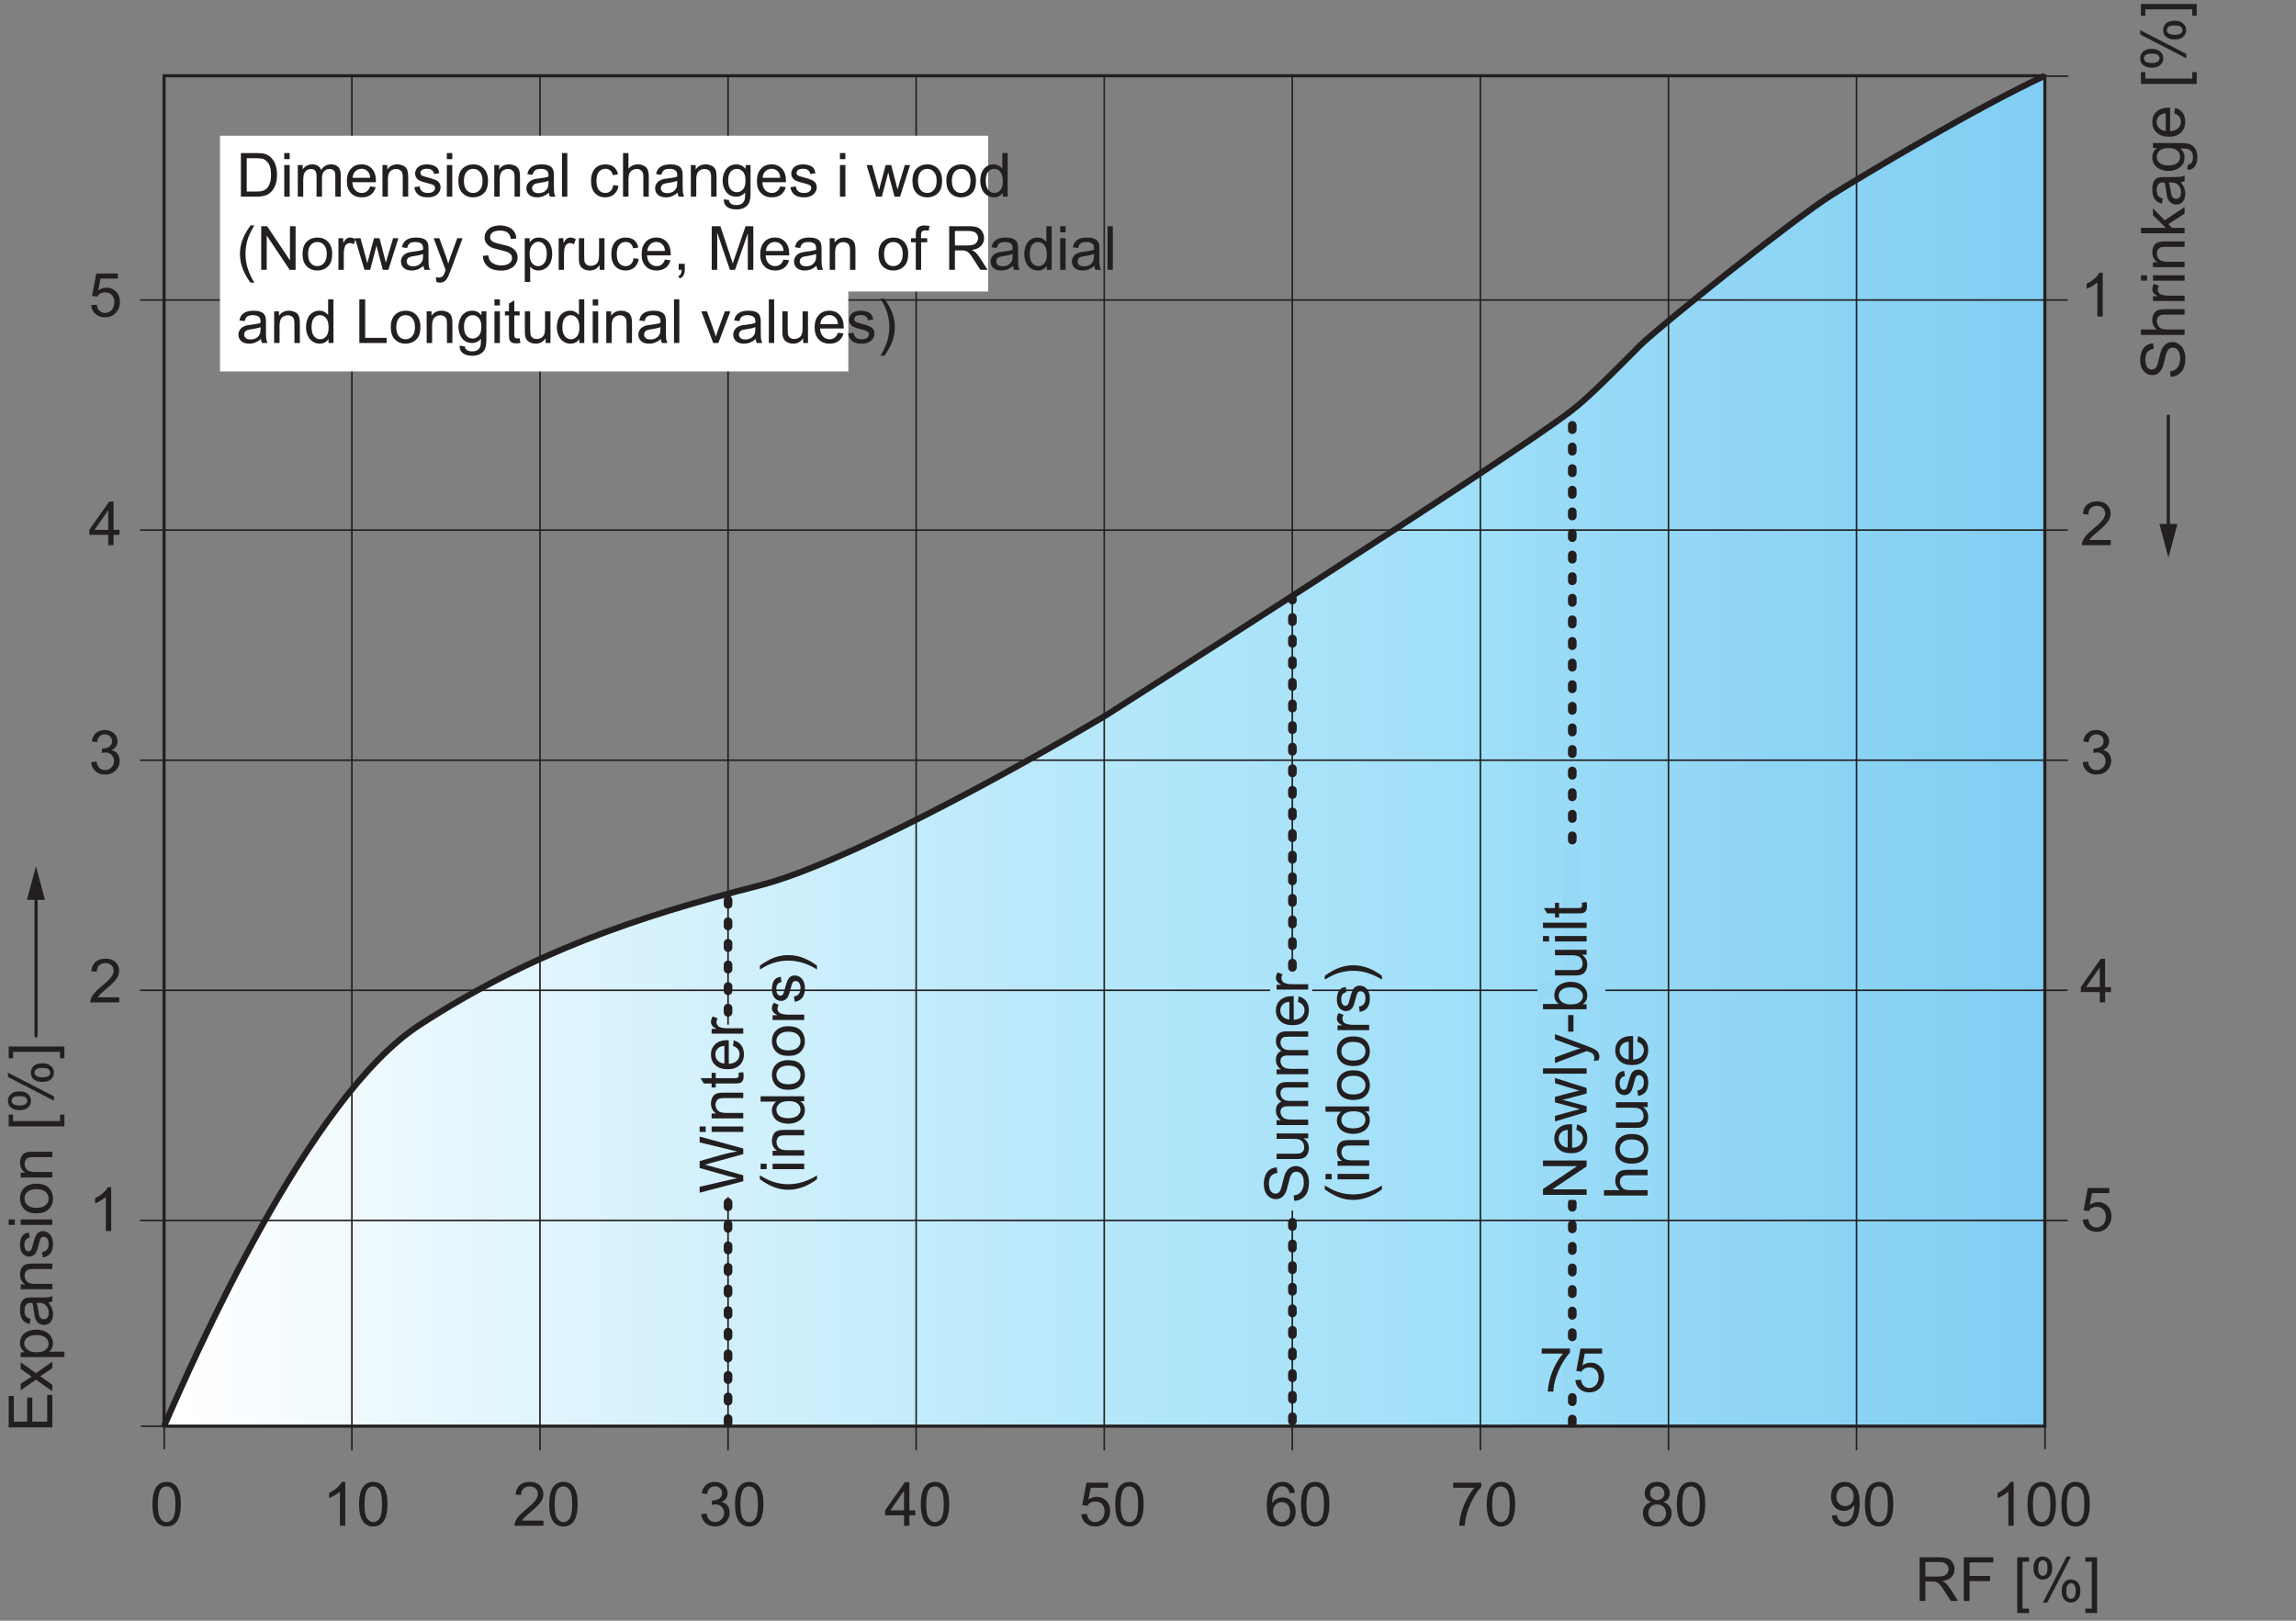 <?xml version="1.0" encoding="UTF-8"?>
<svg xmlns="http://www.w3.org/2000/svg" xmlns:xlink="http://www.w3.org/1999/xlink" width="376.61" height="265.84" viewBox="0 0 376.61 265.84">
<rect x="0" y="0" width="376.61" height="265.84" fill="#808080" stroke="none"/>
<defs>
<g>
<g id="glyph-0-0">
<path d="M 3.344 0 C 3.797 0 4.172 -0.047 4.5 -0.125 C 4.844 -0.203 5.125 -0.312 5.359 -0.484 C 5.594 -0.641 5.812 -0.859 6.016 -1.125 C 6.203 -1.406 6.375 -1.75 6.5 -2.172 C 6.625 -2.594 6.688 -3.078 6.688 -3.625 C 6.688 -4.266 6.594 -4.812 6.406 -5.312 C 6.219 -5.812 5.938 -6.234 5.562 -6.547 C 5.266 -6.797 4.922 -6.953 4.516 -7.062 C 4.219 -7.125 3.797 -7.156 3.234 -7.156 L 0.766 -7.156 L 0.766 0 Z M 1.719 -6.312 L 3.219 -6.312 C 3.781 -6.312 4.188 -6.266 4.453 -6.172 C 4.797 -6.047 5.094 -5.766 5.344 -5.359 C 5.594 -4.953 5.703 -4.375 5.703 -3.625 C 5.703 -3.094 5.656 -2.625 5.516 -2.25 C 5.406 -1.875 5.219 -1.562 5 -1.344 C 4.844 -1.188 4.625 -1.062 4.359 -0.969 C 4.094 -0.875 3.719 -0.844 3.25 -0.844 L 1.719 -0.844 Z M 1.719 -6.312 "/>
</g>
<g id="glyph-0-1">
<path d="M 1.547 -6.156 L 1.547 -7.156 L 0.656 -7.156 L 0.656 -6.156 Z M 1.547 0 L 1.547 -5.188 L 0.656 -5.188 L 0.656 0 Z M 1.547 0 "/>
</g>
<g id="glyph-0-2">
<path d="M 1.547 0 L 1.547 -2.688 C 1.547 -3.156 1.594 -3.516 1.688 -3.766 C 1.781 -4.016 1.938 -4.203 2.141 -4.344 C 2.344 -4.469 2.578 -4.547 2.812 -4.547 C 3.156 -4.547 3.375 -4.438 3.516 -4.25 C 3.672 -4.047 3.734 -3.766 3.734 -3.375 L 3.734 0 L 4.625 0 L 4.625 -3.016 C 4.625 -3.547 4.734 -3.938 4.984 -4.188 C 5.219 -4.422 5.531 -4.547 5.891 -4.547 C 6.094 -4.547 6.266 -4.484 6.422 -4.406 C 6.562 -4.297 6.688 -4.188 6.734 -4.031 C 6.797 -3.875 6.812 -3.625 6.812 -3.266 L 6.812 0 L 7.703 0 L 7.703 -3.562 C 7.703 -4.156 7.562 -4.594 7.281 -4.875 C 7 -5.156 6.609 -5.297 6.094 -5.297 C 5.438 -5.297 4.891 -5 4.484 -4.391 C 4.375 -4.688 4.203 -4.906 3.953 -5.062 C 3.719 -5.219 3.406 -5.297 3.016 -5.297 C 2.672 -5.297 2.375 -5.219 2.094 -5.062 C 1.828 -4.906 1.609 -4.703 1.453 -4.453 L 1.453 -5.188 L 0.656 -5.188 L 0.656 0 Z M 1.547 0 "/>
</g>
<g id="glyph-0-3">
<path d="M 3.656 -0.875 C 3.438 -0.703 3.156 -0.609 2.844 -0.609 C 2.406 -0.609 2.047 -0.766 1.75 -1.062 C 1.453 -1.375 1.297 -1.797 1.266 -2.375 L 5.141 -2.375 C 5.141 -2.469 5.141 -2.547 5.141 -2.594 C 5.141 -3.453 4.922 -4.125 4.484 -4.594 C 4.047 -5.062 3.484 -5.297 2.797 -5.297 C 2.062 -5.297 1.484 -5.062 1.047 -4.578 C 0.594 -4.094 0.375 -3.422 0.375 -2.547 C 0.375 -1.703 0.594 -1.062 1.047 -0.594 C 1.484 -0.125 2.078 0.109 2.844 0.109 C 3.438 0.109 3.938 -0.047 4.312 -0.328 C 4.703 -0.625 4.969 -1.031 5.109 -1.562 L 4.203 -1.688 C 4.062 -1.312 3.891 -1.047 3.656 -0.875 Z M 1.781 -4.172 C 2.047 -4.438 2.391 -4.578 2.797 -4.578 C 3.234 -4.578 3.594 -4.406 3.875 -4.062 C 4.062 -3.844 4.172 -3.531 4.203 -3.094 L 1.312 -3.094 C 1.344 -3.547 1.5 -3.906 1.781 -4.172 Z M 1.781 -4.172 "/>
</g>
<g id="glyph-0-4">
<path d="M 1.547 0 L 1.547 -2.828 C 1.547 -3.5 1.688 -3.953 1.953 -4.188 C 2.219 -4.422 2.547 -4.547 2.906 -4.547 C 3.156 -4.547 3.344 -4.484 3.516 -4.375 C 3.703 -4.281 3.812 -4.125 3.891 -3.953 C 3.953 -3.781 3.984 -3.516 3.984 -3.156 L 3.984 0 L 4.875 0 L 4.875 -3.188 C 4.875 -3.594 4.844 -3.875 4.812 -4.047 C 4.766 -4.297 4.688 -4.516 4.547 -4.688 C 4.422 -4.875 4.219 -5.016 3.953 -5.125 C 3.703 -5.234 3.406 -5.297 3.094 -5.297 C 2.375 -5.297 1.828 -5.016 1.453 -4.453 L 1.453 -5.188 L 0.656 -5.188 L 0.656 0 Z M 1.547 0 "/>
</g>
<g id="glyph-0-5">
<path d="M 0.984 -0.312 C 1.344 -0.031 1.844 0.109 2.531 0.109 C 2.938 0.109 3.297 0.047 3.625 -0.094 C 3.953 -0.234 4.188 -0.438 4.359 -0.703 C 4.531 -0.953 4.625 -1.234 4.625 -1.531 C 4.625 -1.828 4.547 -2.078 4.406 -2.281 C 4.266 -2.484 4.062 -2.625 3.828 -2.734 C 3.578 -2.844 3.156 -2.984 2.531 -3.156 C 2.094 -3.266 1.844 -3.344 1.75 -3.375 C 1.594 -3.438 1.484 -3.516 1.422 -3.594 C 1.344 -3.703 1.312 -3.797 1.312 -3.906 C 1.312 -4.094 1.406 -4.25 1.562 -4.375 C 1.734 -4.516 2.031 -4.578 2.438 -4.578 C 2.766 -4.578 3.031 -4.5 3.219 -4.344 C 3.406 -4.203 3.516 -3.984 3.562 -3.719 L 4.422 -3.844 C 4.359 -4.188 4.266 -4.453 4.125 -4.656 C 3.969 -4.844 3.734 -5.016 3.438 -5.125 C 3.125 -5.234 2.766 -5.297 2.375 -5.297 C 2.094 -5.297 1.844 -5.266 1.609 -5.203 C 1.375 -5.125 1.188 -5.047 1.047 -4.938 C 0.875 -4.812 0.719 -4.656 0.625 -4.453 C 0.516 -4.25 0.453 -4.047 0.453 -3.812 C 0.453 -3.562 0.516 -3.312 0.656 -3.109 C 0.781 -2.906 0.969 -2.734 1.219 -2.625 C 1.469 -2.5 1.906 -2.359 2.562 -2.203 C 3.031 -2.078 3.328 -1.984 3.453 -1.906 C 3.625 -1.797 3.719 -1.625 3.719 -1.438 C 3.719 -1.203 3.625 -1.016 3.438 -0.859 C 3.234 -0.688 2.938 -0.609 2.531 -0.609 C 2.125 -0.609 1.812 -0.703 1.594 -0.891 C 1.375 -1.062 1.234 -1.344 1.188 -1.688 L 0.312 -1.547 C 0.406 -1 0.625 -0.594 0.984 -0.312 Z M 0.984 -0.312 "/>
</g>
<g id="glyph-0-6">
<path d="M 1 -0.594 C 1.453 -0.125 2.047 0.109 2.766 0.109 C 3.219 0.109 3.625 0 4.016 -0.203 C 4.406 -0.422 4.688 -0.703 4.891 -1.094 C 5.094 -1.484 5.188 -2 5.188 -2.672 C 5.188 -3.484 4.953 -4.125 4.516 -4.594 C 4.062 -5.062 3.484 -5.297 2.766 -5.297 C 2.125 -5.297 1.578 -5.109 1.125 -4.719 C 0.594 -4.266 0.328 -3.547 0.328 -2.594 C 0.328 -1.719 0.547 -1.047 1 -0.594 Z M 1.672 -4.078 C 1.953 -4.406 2.312 -4.562 2.766 -4.562 C 3.203 -4.562 3.562 -4.406 3.844 -4.078 C 4.141 -3.75 4.297 -3.266 4.297 -2.625 C 4.297 -1.938 4.141 -1.438 3.844 -1.109 C 3.562 -0.781 3.203 -0.609 2.766 -0.609 C 2.312 -0.609 1.953 -0.766 1.672 -1.094 C 1.375 -1.438 1.234 -1.938 1.234 -2.594 C 1.234 -3.25 1.375 -3.75 1.672 -4.078 Z M 1.672 -4.078 "/>
</g>
<g id="glyph-0-7">
<path d="M 4.219 0 L 5.141 0 C 5.031 -0.203 4.953 -0.406 4.922 -0.625 C 4.891 -0.844 4.875 -1.359 4.875 -2.172 L 4.875 -3.344 C 4.875 -3.734 4.859 -4 4.828 -4.156 C 4.766 -4.391 4.688 -4.594 4.547 -4.75 C 4.422 -4.906 4.219 -5.047 3.938 -5.141 C 3.656 -5.25 3.297 -5.297 2.859 -5.297 C 2.406 -5.297 2.016 -5.234 1.688 -5.125 C 1.344 -4.984 1.078 -4.812 0.906 -4.594 C 0.719 -4.375 0.594 -4.062 0.516 -3.703 L 1.375 -3.578 C 1.453 -3.953 1.609 -4.203 1.812 -4.344 C 2.016 -4.5 2.312 -4.562 2.734 -4.562 C 3.172 -4.562 3.516 -4.469 3.734 -4.266 C 3.906 -4.125 3.984 -3.875 3.984 -3.516 C 3.984 -3.484 3.984 -3.406 3.984 -3.297 C 3.641 -3.172 3.125 -3.062 2.406 -2.984 C 2.062 -2.953 1.797 -2.906 1.625 -2.859 C 1.391 -2.797 1.188 -2.703 0.984 -2.562 C 0.797 -2.438 0.656 -2.266 0.531 -2.062 C 0.422 -1.859 0.359 -1.625 0.359 -1.375 C 0.359 -0.938 0.516 -0.578 0.812 -0.312 C 1.125 -0.031 1.562 0.109 2.141 0.109 C 2.484 0.109 2.812 0.047 3.109 -0.062 C 3.406 -0.188 3.719 -0.375 4.047 -0.656 C 4.078 -0.406 4.125 -0.188 4.219 0 Z M 3.984 -2.281 C 3.984 -1.891 3.938 -1.594 3.828 -1.406 C 3.703 -1.156 3.516 -0.953 3.25 -0.797 C 2.984 -0.656 2.688 -0.578 2.344 -0.578 C 2 -0.578 1.734 -0.656 1.562 -0.812 C 1.391 -0.969 1.297 -1.156 1.297 -1.406 C 1.297 -1.547 1.344 -1.688 1.422 -1.812 C 1.5 -1.938 1.625 -2.031 1.766 -2.094 C 1.922 -2.156 2.188 -2.219 2.547 -2.266 C 3.188 -2.359 3.656 -2.469 3.984 -2.594 Z M 3.984 -2.281 "/>
</g>
<g id="glyph-0-8">
<path d="M 1.516 0 L 1.516 -7.156 L 0.641 -7.156 L 0.641 0 Z M 1.516 0 "/>
</g>
<g id="glyph-0-9">
</g>
<g id="glyph-0-10">
<path d="M 3.609 -0.938 C 3.375 -0.719 3.094 -0.609 2.75 -0.609 C 2.312 -0.609 1.969 -0.766 1.703 -1.078 C 1.438 -1.406 1.297 -1.906 1.297 -2.594 C 1.297 -3.297 1.438 -3.797 1.719 -4.094 C 1.984 -4.422 2.344 -4.578 2.797 -4.578 C 3.094 -4.578 3.344 -4.484 3.547 -4.312 C 3.75 -4.141 3.906 -3.875 3.984 -3.531 L 4.828 -3.656 C 4.734 -4.188 4.5 -4.594 4.141 -4.875 C 3.781 -5.156 3.312 -5.297 2.766 -5.297 C 2.312 -5.297 1.906 -5.203 1.516 -4.984 C 1.156 -4.781 0.859 -4.453 0.688 -4.047 C 0.484 -3.625 0.406 -3.125 0.406 -2.578 C 0.406 -1.703 0.625 -1.047 1.047 -0.578 C 1.484 -0.125 2.047 0.109 2.766 0.109 C 3.312 0.109 3.797 -0.062 4.188 -0.391 C 4.562 -0.734 4.812 -1.188 4.906 -1.781 L 4.047 -1.906 C 3.984 -1.453 3.844 -1.141 3.609 -0.938 Z M 3.609 -0.938 "/>
</g>
<g id="glyph-0-11">
<path d="M 1.547 0 L 1.547 -2.828 C 1.547 -3.234 1.594 -3.562 1.688 -3.797 C 1.781 -4.016 1.953 -4.203 2.172 -4.344 C 2.406 -4.469 2.641 -4.547 2.906 -4.547 C 3.25 -4.547 3.516 -4.438 3.703 -4.234 C 3.906 -4.047 3.984 -3.719 3.984 -3.281 L 3.984 0 L 4.875 0 L 4.875 -3.281 C 4.875 -3.797 4.812 -4.188 4.688 -4.453 C 4.562 -4.703 4.359 -4.922 4.078 -5.062 C 3.797 -5.219 3.469 -5.297 3.094 -5.297 C 2.453 -5.297 1.953 -5.062 1.547 -4.578 L 1.547 -7.156 L 0.656 -7.156 L 0.656 0 Z M 1.547 0 "/>
</g>
<g id="glyph-0-12">
<path d="M 1.047 1.688 C 1.438 1.953 1.938 2.094 2.547 2.094 C 3.062 2.094 3.516 2 3.859 1.812 C 4.219 1.609 4.484 1.344 4.641 1.016 C 4.812 0.672 4.891 0.094 4.891 -0.703 L 4.891 -5.188 L 4.078 -5.188 L 4.078 -4.547 C 3.688 -5.047 3.188 -5.297 2.562 -5.297 C 2.109 -5.297 1.703 -5.188 1.375 -4.953 C 1.031 -4.734 0.766 -4.406 0.594 -3.984 C 0.406 -3.562 0.312 -3.125 0.312 -2.625 C 0.312 -1.906 0.516 -1.297 0.906 -0.766 C 1.297 -0.266 1.844 0 2.562 0 C 3.125 0 3.609 -0.234 4 -0.688 C 4 -0.109 3.984 0.266 3.938 0.438 C 3.859 0.734 3.703 0.953 3.484 1.125 C 3.266 1.297 2.953 1.375 2.547 1.375 C 2.156 1.375 1.859 1.297 1.656 1.125 C 1.484 1.016 1.375 0.812 1.344 0.547 L 0.5 0.438 C 0.484 0.984 0.672 1.406 1.047 1.688 Z M 1.625 -4.094 C 1.906 -4.406 2.234 -4.562 2.625 -4.562 C 3.016 -4.562 3.359 -4.406 3.656 -4.094 C 3.938 -3.766 4.062 -3.297 4.062 -2.656 C 4.062 -1.984 3.938 -1.516 3.656 -1.203 C 3.375 -0.891 3.047 -0.734 2.641 -0.734 C 2.234 -0.734 1.891 -0.891 1.625 -1.203 C 1.344 -1.516 1.219 -2.016 1.219 -2.688 C 1.219 -3.312 1.359 -3.781 1.625 -4.094 Z M 1.625 -4.094 "/>
</g>
<g id="glyph-0-13">
<path d="M 2.531 0 L 3.578 -3.984 L 3.781 -3.109 L 4.609 0 L 5.516 0 L 7.156 -5.188 L 6.297 -5.188 L 5.391 -2.188 L 5.094 -1.188 L 4.844 -2.188 L 4.062 -5.188 L 3.156 -5.188 L 2.344 -2.156 C 2.172 -1.484 2.078 -1.141 2.062 -1.078 L 1.766 -2.203 L 0.938 -5.188 L 0.031 -5.188 L 1.594 0 Z M 2.531 0 "/>
</g>
<g id="glyph-0-14">
<path d="M 4.828 0 L 4.828 -7.156 L 3.953 -7.156 L 3.953 -4.578 C 3.797 -4.797 3.594 -4.969 3.344 -5.094 C 3.109 -5.234 2.828 -5.297 2.516 -5.297 C 2.094 -5.297 1.703 -5.188 1.359 -4.953 C 1.016 -4.734 0.766 -4.422 0.594 -4 C 0.422 -3.578 0.328 -3.109 0.328 -2.594 C 0.328 -2.062 0.438 -1.594 0.625 -1.188 C 0.812 -0.781 1.062 -0.453 1.422 -0.234 C 1.766 0 2.156 0.109 2.562 0.109 C 3.203 0.109 3.688 -0.156 4.016 -0.656 L 4.016 0 Z M 1.625 -4.094 C 1.891 -4.406 2.203 -4.562 2.609 -4.562 C 3.016 -4.562 3.344 -4.406 3.625 -4.062 C 3.891 -3.734 4.031 -3.219 4.031 -2.516 C 4.031 -1.875 3.906 -1.391 3.625 -1.078 C 3.359 -0.766 3.031 -0.609 2.641 -0.609 C 2.266 -0.609 1.938 -0.766 1.656 -1.094 C 1.375 -1.438 1.234 -1.938 1.234 -2.594 C 1.234 -3.266 1.359 -3.766 1.625 -4.094 Z M 1.625 -4.094 "/>
</g>
<g id="glyph-0-15">
<path d="M 2.969 2.094 C 2 0.547 1.516 -1.031 1.516 -2.594 C 1.516 -3.203 1.578 -3.812 1.719 -4.438 C 1.828 -4.906 1.984 -5.375 2.188 -5.828 C 2.312 -6.125 2.578 -6.594 2.969 -7.281 L 2.344 -7.281 C 1.734 -6.453 1.281 -5.641 0.984 -4.812 C 0.734 -4.109 0.609 -3.375 0.609 -2.594 C 0.609 -1.719 0.781 -0.875 1.109 -0.047 C 1.453 0.766 1.859 1.484 2.344 2.094 Z M 2.969 2.094 "/>
</g>
<g id="glyph-0-16">
<path d="M 1.672 0 L 1.672 -5.625 L 5.438 0 L 6.406 0 L 6.406 -7.156 L 5.484 -7.156 L 5.484 -1.547 L 1.734 -7.156 L 0.766 -7.156 L 0.766 0 Z M 1.672 0 "/>
</g>
<g id="glyph-0-17">
<path d="M 1.531 0 L 1.531 -2.703 C 1.531 -3.078 1.578 -3.422 1.688 -3.734 C 1.734 -3.938 1.844 -4.094 2 -4.219 C 2.156 -4.328 2.328 -4.391 2.516 -4.391 C 2.734 -4.391 2.938 -4.328 3.156 -4.203 L 3.469 -5.016 C 3.156 -5.203 2.859 -5.297 2.562 -5.297 C 2.359 -5.297 2.172 -5.234 2 -5.125 C 1.828 -5.016 1.641 -4.766 1.438 -4.406 L 1.438 -5.188 L 0.656 -5.188 L 0.656 0 Z M 1.531 0 "/>
</g>
<g id="glyph-0-18">
<path d="M 1.188 2.094 C 1.469 2.094 1.703 2.031 1.906 1.906 C 2.125 1.766 2.297 1.547 2.453 1.266 C 2.562 1.047 2.734 0.656 2.953 0.094 L 4.906 -5.188 L 4.031 -5.188 L 2.922 -2.156 C 2.781 -1.781 2.656 -1.391 2.562 -1 C 2.453 -1.406 2.312 -1.812 2.188 -2.188 L 1.094 -5.188 L 0.156 -5.188 L 2.125 0.016 C 2.094 0.109 2.062 0.188 2.047 0.234 C 1.938 0.578 1.844 0.797 1.781 0.891 C 1.703 1.016 1.609 1.094 1.484 1.156 C 1.375 1.234 1.219 1.266 1.016 1.266 C 0.875 1.266 0.703 1.234 0.516 1.188 L 0.625 1.984 C 0.828 2.062 1.016 2.094 1.188 2.094 Z M 1.188 2.094 "/>
</g>
<g id="glyph-0-19">
<path d="M 0.844 -1.016 C 1.094 -0.641 1.438 -0.344 1.875 -0.156 C 2.312 0.031 2.859 0.125 3.516 0.125 C 4.016 0.125 4.484 0.031 4.875 -0.156 C 5.297 -0.344 5.609 -0.609 5.812 -0.938 C 6.047 -1.281 6.156 -1.641 6.156 -2.016 C 6.156 -2.406 6.047 -2.734 5.844 -3.047 C 5.656 -3.328 5.344 -3.562 4.938 -3.766 C 4.656 -3.891 4.125 -4.047 3.344 -4.219 C 2.578 -4.391 2.094 -4.562 1.922 -4.734 C 1.734 -4.906 1.641 -5.109 1.641 -5.375 C 1.641 -5.656 1.766 -5.906 2.031 -6.125 C 2.297 -6.328 2.703 -6.438 3.297 -6.438 C 3.844 -6.438 4.25 -6.312 4.531 -6.094 C 4.812 -5.859 4.984 -5.516 5.031 -5.062 L 5.938 -5.141 C 5.922 -5.562 5.812 -5.938 5.594 -6.266 C 5.375 -6.594 5.062 -6.844 4.656 -7.016 C 4.25 -7.188 3.781 -7.281 3.25 -7.281 C 2.766 -7.281 2.328 -7.203 1.938 -7.047 C 1.547 -6.875 1.234 -6.625 1.047 -6.312 C 0.828 -6 0.734 -5.672 0.734 -5.297 C 0.734 -4.969 0.812 -4.688 0.984 -4.406 C 1.156 -4.156 1.406 -3.922 1.734 -3.734 C 2.016 -3.594 2.469 -3.453 3.125 -3.297 C 3.781 -3.141 4.203 -3.016 4.406 -2.953 C 4.703 -2.828 4.906 -2.688 5.047 -2.531 C 5.172 -2.359 5.234 -2.156 5.234 -1.938 C 5.234 -1.719 5.172 -1.516 5.047 -1.328 C 4.906 -1.141 4.703 -0.984 4.422 -0.875 C 4.141 -0.766 3.812 -0.719 3.453 -0.719 C 3.062 -0.719 2.688 -0.797 2.375 -0.938 C 2.047 -1.078 1.797 -1.266 1.656 -1.484 C 1.484 -1.719 1.391 -2.016 1.344 -2.375 L 0.453 -2.297 C 0.469 -1.812 0.594 -1.391 0.844 -1.016 Z M 0.844 -1.016 "/>
</g>
<g id="glyph-0-20">
<path d="M 1.547 1.984 L 1.547 -0.547 C 1.688 -0.344 1.875 -0.203 2.109 -0.062 C 2.344 0.047 2.609 0.109 2.906 0.109 C 3.297 0.109 3.688 0 4.047 -0.234 C 4.406 -0.453 4.688 -0.781 4.875 -1.203 C 5.062 -1.625 5.156 -2.094 5.156 -2.625 C 5.156 -3.125 5.062 -3.578 4.906 -4 C 4.734 -4.406 4.469 -4.734 4.141 -4.953 C 3.797 -5.188 3.406 -5.297 2.953 -5.297 C 2.625 -5.297 2.344 -5.234 2.094 -5.094 C 1.859 -4.969 1.656 -4.766 1.453 -4.516 L 1.453 -5.188 L 0.656 -5.188 L 0.656 1.984 Z M 1.891 -4.094 C 2.188 -4.438 2.516 -4.609 2.875 -4.609 C 3.266 -4.609 3.578 -4.453 3.844 -4.125 C 4.125 -3.797 4.266 -3.297 4.266 -2.641 C 4.266 -1.938 4.125 -1.438 3.844 -1.094 C 3.562 -0.766 3.234 -0.609 2.844 -0.609 C 2.453 -0.609 2.125 -0.766 1.859 -1.094 C 1.594 -1.406 1.453 -1.906 1.453 -2.562 C 1.453 -3.234 1.594 -3.734 1.891 -4.094 Z M 1.891 -4.094 "/>
</g>
<g id="glyph-0-21">
<path d="M 4.844 0 L 4.844 -5.188 L 3.953 -5.188 L 3.953 -2.422 C 3.953 -1.969 3.906 -1.641 3.812 -1.406 C 3.719 -1.172 3.562 -0.984 3.328 -0.844 C 3.094 -0.719 2.844 -0.656 2.594 -0.656 C 2.312 -0.656 2.094 -0.719 1.922 -0.844 C 1.75 -0.984 1.625 -1.156 1.562 -1.391 C 1.547 -1.547 1.516 -1.859 1.516 -2.312 L 1.516 -5.188 L 0.641 -5.188 L 0.641 -1.984 C 0.641 -1.594 0.656 -1.328 0.688 -1.156 C 0.75 -0.906 0.844 -0.688 0.953 -0.516 C 1.094 -0.328 1.297 -0.188 1.547 -0.062 C 1.812 0.047 2.094 0.109 2.406 0.109 C 3.094 0.109 3.656 -0.188 4.047 -0.766 L 4.047 0 Z M 4.844 0 "/>
</g>
<g id="glyph-0-22">
<path d="M 1.391 0 C 1.375 0.297 1.328 0.516 1.234 0.688 C 1.156 0.844 1.016 0.953 0.828 1.047 L 1.062 1.422 C 1.344 1.297 1.562 1.125 1.688 0.891 C 1.812 0.672 1.891 0.375 1.891 0 L 1.891 -1 L 0.891 -1 L 0.891 0 Z M 1.391 0 "/>
</g>
<g id="glyph-0-23">
<path d="M 1.656 0 L 1.656 -6.094 L 3.734 0 L 4.578 0 L 6.672 -5.984 L 6.672 0 L 7.578 0 L 7.578 -7.156 L 6.312 -7.156 L 4.594 -2.188 C 4.406 -1.672 4.297 -1.297 4.203 -1.031 C 4.125 -1.266 4.016 -1.625 3.859 -2.094 L 2.172 -7.156 L 0.75 -7.156 L 0.75 0 Z M 1.656 0 "/>
</g>
<g id="glyph-0-24">
<path d="M 1.75 0 L 1.75 -4.516 L 2.75 -4.516 L 2.75 -5.188 L 1.734 -5.188 L 1.734 -5.672 C 1.734 -5.984 1.797 -6.188 1.906 -6.297 C 2.016 -6.406 2.203 -6.469 2.469 -6.469 C 2.625 -6.469 2.812 -6.453 2.984 -6.422 L 3.125 -7.188 C 2.812 -7.25 2.547 -7.281 2.297 -7.281 C 1.922 -7.281 1.625 -7.203 1.406 -7.062 C 1.188 -6.938 1.047 -6.734 0.953 -6.516 C 0.906 -6.344 0.875 -6.094 0.875 -5.734 L 0.875 -5.188 L 0.094 -5.188 L 0.094 -4.516 L 0.875 -4.516 L 0.875 0 Z M 1.75 0 "/>
</g>
<g id="glyph-0-25">
<path d="M 1.734 0 L 1.734 -3.188 L 2.844 -3.188 C 3.078 -3.188 3.266 -3.172 3.359 -3.156 C 3.516 -3.109 3.656 -3.047 3.797 -2.953 C 3.938 -2.875 4.094 -2.703 4.281 -2.484 C 4.453 -2.25 4.688 -1.922 4.953 -1.484 L 5.906 0 L 7.094 0 L 5.844 -1.953 C 5.594 -2.328 5.344 -2.656 5.062 -2.906 C 4.938 -3.016 4.75 -3.141 4.5 -3.266 C 5.188 -3.344 5.688 -3.578 6.016 -3.922 C 6.344 -4.266 6.516 -4.703 6.516 -5.203 C 6.516 -5.594 6.406 -5.953 6.203 -6.297 C 6.016 -6.609 5.75 -6.844 5.422 -6.969 C 5.094 -7.094 4.594 -7.156 3.953 -7.156 L 0.797 -7.156 L 0.797 0 Z M 1.734 -6.375 L 4 -6.375 C 4.531 -6.375 4.922 -6.266 5.156 -6.047 C 5.406 -5.812 5.531 -5.547 5.531 -5.203 C 5.531 -4.984 5.469 -4.766 5.344 -4.562 C 5.203 -4.375 5.031 -4.219 4.797 -4.125 C 4.547 -4.047 4.203 -4 3.766 -4 L 1.734 -4 Z M 1.734 -6.375 "/>
</g>
<g id="glyph-0-26">
<path d="M 5.203 0 L 5.203 -0.844 L 1.688 -0.844 L 1.688 -7.156 L 0.734 -7.156 L 0.734 0 Z M 5.203 0 "/>
</g>
<g id="glyph-0-27">
<path d="M 2.188 -0.75 C 2.062 -0.75 1.953 -0.766 1.891 -0.812 C 1.812 -0.859 1.766 -0.906 1.734 -0.984 C 1.703 -1.062 1.688 -1.219 1.688 -1.469 L 1.688 -4.516 L 2.562 -4.516 L 2.562 -5.188 L 1.688 -5.188 L 1.688 -7 L 0.812 -6.469 L 0.812 -5.188 L 0.156 -5.188 L 0.156 -4.516 L 0.812 -4.516 L 0.812 -1.516 C 0.812 -0.984 0.844 -0.656 0.922 -0.484 C 0.984 -0.312 1.109 -0.188 1.297 -0.078 C 1.453 0.016 1.703 0.062 2.031 0.062 C 2.219 0.062 2.438 0.047 2.688 -0.016 L 2.562 -0.781 C 2.406 -0.766 2.281 -0.75 2.188 -0.75 Z M 2.188 -0.75 "/>
</g>
<g id="glyph-0-28">
<path d="M 2.922 0 L 4.891 -5.188 L 3.984 -5.188 L 2.828 -2.016 C 2.688 -1.641 2.578 -1.312 2.516 -1.047 C 2.406 -1.406 2.297 -1.75 2.172 -2.078 L 1.062 -5.188 L 0.125 -5.188 L 2.078 0 Z M 2.922 0 "/>
</g>
<g id="glyph-0-29">
<path d="M 2.469 -0.047 C 2.797 -0.875 2.969 -1.719 2.969 -2.594 C 2.969 -3.375 2.844 -4.109 2.594 -4.812 C 2.297 -5.641 1.844 -6.453 1.234 -7.281 L 0.609 -7.281 C 1.016 -6.594 1.266 -6.109 1.406 -5.812 C 1.594 -5.375 1.75 -4.906 1.859 -4.406 C 2 -3.812 2.062 -3.203 2.062 -2.594 C 2.062 -1.031 1.578 0.547 0.609 2.094 L 1.234 2.094 C 1.719 1.484 2.125 0.766 2.469 -0.047 Z M 2.469 -0.047 "/>
</g>
<g id="glyph-0-30">
<path d="M 1.125 -0.625 C 1.516 -0.125 2.062 0.125 2.75 0.125 C 3.266 0.125 3.703 -0.016 4.047 -0.297 C 4.391 -0.578 4.656 -0.984 4.812 -1.5 C 4.984 -2.016 5.078 -2.688 5.078 -3.531 C 5.078 -4.234 5.031 -4.812 4.922 -5.219 C 4.812 -5.641 4.656 -6 4.484 -6.297 C 4.297 -6.578 4.047 -6.797 3.766 -6.953 C 3.469 -7.109 3.125 -7.188 2.75 -7.188 C 2.234 -7.188 1.797 -7.047 1.453 -6.766 C 1.109 -6.484 0.844 -6.094 0.688 -5.578 C 0.516 -5.062 0.422 -4.375 0.422 -3.531 C 0.422 -2.188 0.656 -1.219 1.125 -0.625 Z M 1.766 -5.953 C 2.016 -6.297 2.344 -6.453 2.734 -6.453 C 3.156 -6.453 3.484 -6.266 3.766 -5.875 C 4.047 -5.484 4.188 -4.703 4.188 -3.531 C 4.188 -2.344 4.047 -1.562 3.766 -1.188 C 3.484 -0.797 3.156 -0.594 2.75 -0.594 C 2.344 -0.594 2.016 -0.797 1.734 -1.188 C 1.453 -1.562 1.312 -2.344 1.312 -3.531 C 1.312 -4.703 1.469 -5.516 1.766 -5.953 Z M 1.766 -5.953 "/>
</g>
<g id="glyph-0-31">
<path d="M 3.719 -7.188 L 3.156 -7.188 C 3 -6.875 2.734 -6.562 2.375 -6.234 C 2 -5.906 1.562 -5.625 1.078 -5.391 L 1.078 -4.547 C 1.344 -4.641 1.656 -4.797 2.016 -5 C 2.344 -5.203 2.625 -5.406 2.844 -5.594 L 2.844 0 L 3.719 0 Z M 3.719 -7.188 "/>
</g>
<g id="glyph-0-32">
<path d="M 1.516 -0.844 C 1.609 -1 1.734 -1.156 1.891 -1.312 C 2.047 -1.469 2.375 -1.781 2.906 -2.219 C 3.547 -2.75 3.984 -3.172 4.266 -3.484 C 4.531 -3.797 4.734 -4.078 4.844 -4.344 C 4.953 -4.625 5.016 -4.906 5.016 -5.203 C 5.016 -5.766 4.812 -6.234 4.422 -6.625 C 4.016 -7 3.469 -7.188 2.797 -7.188 C 2.109 -7.188 1.562 -7.016 1.156 -6.656 C 0.75 -6.312 0.516 -5.797 0.453 -5.125 L 1.359 -5.031 C 1.359 -5.484 1.484 -5.828 1.75 -6.078 C 2 -6.328 2.344 -6.453 2.766 -6.453 C 3.172 -6.453 3.5 -6.344 3.75 -6.094 C 4 -5.859 4.125 -5.562 4.125 -5.219 C 4.125 -4.891 3.984 -4.531 3.703 -4.156 C 3.438 -3.797 2.906 -3.281 2.125 -2.641 C 1.625 -2.234 1.25 -1.875 0.984 -1.562 C 0.703 -1.25 0.516 -0.938 0.391 -0.609 C 0.312 -0.422 0.281 -0.203 0.297 0 L 5.031 0 L 5.031 -0.844 Z M 1.516 -0.844 "/>
</g>
<g id="glyph-0-33">
<path d="M 1.125 -0.438 C 1.547 -0.062 2.062 0.125 2.703 0.125 C 3.391 0.125 3.969 -0.094 4.438 -0.531 C 4.875 -0.969 5.109 -1.5 5.109 -2.125 C 5.109 -2.594 4.984 -2.969 4.766 -3.281 C 4.531 -3.594 4.203 -3.797 3.766 -3.891 C 4.094 -4.047 4.344 -4.234 4.516 -4.484 C 4.688 -4.734 4.766 -5.031 4.766 -5.328 C 4.766 -5.656 4.672 -5.969 4.5 -6.25 C 4.312 -6.547 4.062 -6.766 3.734 -6.938 C 3.406 -7.109 3.062 -7.188 2.656 -7.188 C 2.094 -7.188 1.625 -7.031 1.234 -6.703 C 0.859 -6.375 0.625 -5.922 0.516 -5.328 L 1.391 -5.172 C 1.453 -5.594 1.594 -5.938 1.828 -6.156 C 2.062 -6.359 2.344 -6.469 2.688 -6.469 C 3.031 -6.469 3.312 -6.359 3.531 -6.156 C 3.75 -5.938 3.859 -5.688 3.859 -5.344 C 3.859 -4.953 3.703 -4.656 3.406 -4.453 C 3.109 -4.266 2.766 -4.156 2.406 -4.156 C 2.359 -4.156 2.312 -4.156 2.25 -4.172 L 2.156 -3.406 C 2.406 -3.469 2.609 -3.5 2.781 -3.5 C 3.188 -3.5 3.516 -3.375 3.781 -3.094 C 4.047 -2.844 4.188 -2.516 4.188 -2.109 C 4.188 -1.688 4.047 -1.328 3.75 -1.047 C 3.469 -0.75 3.125 -0.609 2.703 -0.609 C 2.344 -0.609 2.047 -0.719 1.812 -0.938 C 1.562 -1.156 1.406 -1.516 1.297 -2.016 L 0.422 -1.906 C 0.484 -1.297 0.719 -0.812 1.125 -0.438 Z M 1.125 -0.438 "/>
</g>
<g id="glyph-0-34">
<path d="M 4.109 0 L 4.109 -1.703 L 5.078 -1.703 L 5.078 -2.516 L 4.109 -2.516 L 4.109 -7.156 L 3.391 -7.156 L 0.125 -2.516 L 0.125 -1.703 L 3.234 -1.703 L 3.234 0 Z M 0.984 -2.516 L 3.234 -5.734 L 3.234 -2.516 Z M 0.984 -2.516 "/>
</g>
<g id="glyph-0-35">
<path d="M 1.125 -0.438 C 1.547 -0.062 2.062 0.125 2.719 0.125 C 3.516 0.125 4.141 -0.172 4.594 -0.75 C 4.969 -1.219 5.156 -1.781 5.156 -2.438 C 5.156 -3.109 4.953 -3.672 4.516 -4.094 C 4.094 -4.531 3.562 -4.75 2.938 -4.75 C 2.469 -4.75 2.016 -4.594 1.594 -4.297 L 1.969 -6.234 L 4.812 -6.234 L 4.812 -7.062 L 1.266 -7.062 L 0.578 -3.391 L 1.406 -3.266 C 1.547 -3.484 1.719 -3.656 1.938 -3.781 C 2.172 -3.906 2.422 -3.969 2.703 -3.969 C 3.172 -3.969 3.547 -3.828 3.812 -3.547 C 4.094 -3.25 4.234 -2.844 4.234 -2.344 C 4.234 -1.812 4.078 -1.406 3.797 -1.078 C 3.5 -0.766 3.141 -0.594 2.719 -0.594 C 2.359 -0.594 2.062 -0.703 1.812 -0.938 C 1.562 -1.156 1.406 -1.5 1.344 -1.953 L 0.422 -1.875 C 0.484 -1.281 0.703 -0.797 1.125 -0.438 Z M 1.125 -0.438 "/>
</g>
<g id="glyph-0-36">
<path d="M 4.344 -6.719 C 3.984 -7.031 3.516 -7.188 2.953 -7.188 C 2.203 -7.188 1.594 -6.922 1.156 -6.375 C 0.641 -5.734 0.375 -4.734 0.375 -3.344 C 0.375 -2.109 0.609 -1.234 1.062 -0.688 C 1.547 -0.156 2.125 0.125 2.875 0.125 C 3.297 0.125 3.688 0.016 4.016 -0.188 C 4.359 -0.391 4.625 -0.688 4.812 -1.062 C 5.016 -1.453 5.109 -1.875 5.109 -2.328 C 5.109 -3.016 4.906 -3.562 4.484 -4 C 4.078 -4.438 3.578 -4.656 2.984 -4.656 C 2.656 -4.656 2.328 -4.562 2.031 -4.422 C 1.719 -4.266 1.453 -4.016 1.25 -3.703 C 1.266 -4.406 1.344 -4.969 1.5 -5.344 C 1.656 -5.734 1.875 -6.031 2.156 -6.234 C 2.375 -6.391 2.625 -6.469 2.906 -6.469 C 3.25 -6.469 3.547 -6.344 3.797 -6.094 C 3.938 -5.938 4.047 -5.688 4.125 -5.344 L 4.984 -5.406 C 4.922 -5.969 4.703 -6.406 4.344 -6.719 Z M 1.812 -3.438 C 2.078 -3.734 2.422 -3.875 2.812 -3.875 C 3.219 -3.875 3.547 -3.734 3.812 -3.438 C 4.078 -3.156 4.203 -2.766 4.203 -2.266 C 4.203 -1.766 4.078 -1.344 3.812 -1.047 C 3.547 -0.75 3.234 -0.594 2.844 -0.594 C 2.594 -0.594 2.344 -0.672 2.125 -0.812 C 1.891 -0.953 1.703 -1.172 1.578 -1.453 C 1.453 -1.734 1.391 -2.016 1.391 -2.312 C 1.391 -2.781 1.531 -3.156 1.812 -3.438 Z M 1.812 -3.438 "/>
</g>
<g id="glyph-0-37">
<path d="M 3.969 -6.234 C 3.516 -5.719 3.094 -5.094 2.703 -4.344 C 2.312 -3.609 2.016 -2.844 1.797 -2.047 C 1.594 -1.25 1.484 -0.562 1.469 0 L 2.375 0 C 2.422 -0.703 2.531 -1.375 2.703 -1.969 C 2.953 -2.812 3.297 -3.656 3.734 -4.453 C 4.188 -5.266 4.641 -5.906 5.094 -6.391 L 5.094 -7.062 L 0.469 -7.062 L 0.469 -6.234 Z M 3.969 -6.234 "/>
</g>
<g id="glyph-0-38">
<path d="M 0.766 -3.234 C 0.531 -2.938 0.406 -2.547 0.406 -2.062 C 0.406 -1.453 0.625 -0.938 1.062 -0.516 C 1.484 -0.094 2.062 0.125 2.766 0.125 C 3.469 0.125 4.047 -0.094 4.469 -0.5 C 4.906 -0.922 5.125 -1.438 5.125 -2.047 C 5.125 -2.484 5.016 -2.875 4.781 -3.188 C 4.547 -3.516 4.219 -3.734 3.781 -3.875 C 4.125 -4.016 4.406 -4.203 4.562 -4.453 C 4.734 -4.703 4.828 -4.984 4.828 -5.312 C 4.828 -5.844 4.641 -6.281 4.266 -6.656 C 3.875 -7.016 3.375 -7.188 2.75 -7.188 C 2.125 -7.188 1.625 -7.016 1.266 -6.656 C 0.891 -6.297 0.703 -5.859 0.703 -5.344 C 0.703 -5 0.797 -4.703 0.953 -4.453 C 1.141 -4.203 1.406 -4.016 1.781 -3.875 C 1.344 -3.766 1 -3.547 0.766 -3.234 Z M 1.938 -6.156 C 2.156 -6.359 2.438 -6.469 2.766 -6.469 C 3.094 -6.469 3.375 -6.359 3.594 -6.141 C 3.812 -5.922 3.938 -5.656 3.938 -5.328 C 3.938 -5.016 3.812 -4.75 3.609 -4.547 C 3.391 -4.328 3.125 -4.219 2.766 -4.219 C 2.422 -4.219 2.141 -4.328 1.922 -4.547 C 1.703 -4.766 1.594 -5.047 1.594 -5.375 C 1.594 -5.672 1.703 -5.938 1.938 -6.156 Z M 1.703 -3.094 C 1.984 -3.359 2.328 -3.5 2.734 -3.5 C 3.172 -3.5 3.516 -3.359 3.797 -3.094 C 4.078 -2.812 4.219 -2.453 4.219 -2.047 C 4.219 -1.625 4.078 -1.281 3.812 -1.016 C 3.547 -0.734 3.188 -0.594 2.766 -0.594 C 2.5 -0.594 2.25 -0.656 2.016 -0.797 C 1.781 -0.922 1.594 -1.094 1.484 -1.344 C 1.375 -1.562 1.312 -1.812 1.312 -2.062 C 1.312 -2.469 1.438 -2.812 1.703 -3.094 Z M 1.703 -3.094 "/>
</g>
<g id="glyph-0-39">
<path d="M 1.188 -0.344 C 1.547 -0.047 2 0.125 2.562 0.125 C 3.094 0.125 3.547 -0.016 3.938 -0.297 C 4.328 -0.594 4.625 -1 4.812 -1.547 C 5.016 -2.078 5.125 -2.812 5.125 -3.734 C 5.125 -4.609 5.016 -5.281 4.812 -5.734 C 4.625 -6.203 4.328 -6.562 3.938 -6.812 C 3.562 -7.062 3.125 -7.188 2.672 -7.188 C 2.016 -7.188 1.484 -6.969 1.062 -6.531 C 0.625 -6.078 0.422 -5.5 0.422 -4.766 C 0.422 -4.062 0.625 -3.5 1.031 -3.062 C 1.438 -2.641 1.938 -2.438 2.531 -2.438 C 2.891 -2.438 3.219 -2.516 3.516 -2.688 C 3.828 -2.875 4.062 -3.094 4.234 -3.375 C 4.234 -3.297 4.25 -3.234 4.25 -3.203 C 4.25 -2.828 4.203 -2.469 4.109 -2.125 C 4.031 -1.766 3.922 -1.484 3.797 -1.281 C 3.656 -1.078 3.484 -0.906 3.297 -0.797 C 3.078 -0.656 2.844 -0.594 2.578 -0.594 C 2.266 -0.594 2 -0.688 1.797 -0.875 C 1.594 -1.047 1.453 -1.328 1.391 -1.734 L 0.547 -1.656 C 0.625 -1.094 0.828 -0.656 1.188 -0.344 Z M 3.75 -3.641 C 3.484 -3.344 3.156 -3.203 2.75 -3.203 C 2.344 -3.203 2 -3.344 1.734 -3.641 C 1.453 -3.922 1.312 -4.297 1.312 -4.734 C 1.312 -5.25 1.453 -5.656 1.75 -5.984 C 2.047 -6.297 2.375 -6.453 2.766 -6.453 C 3.156 -6.453 3.469 -6.312 3.734 -6.016 C 4.016 -5.719 4.141 -5.312 4.141 -4.812 C 4.141 -4.312 4.016 -3.922 3.75 -3.641 Z M 3.75 -3.641 "/>
</g>
<g id="glyph-0-40">
<path d="M 1.766 0 L 1.766 -3.25 L 5.125 -3.25 L 5.125 -4.094 L 1.766 -4.094 L 1.766 -6.312 L 5.656 -6.312 L 5.656 -7.156 L 0.812 -7.156 L 0.812 0 Z M 1.766 0 "/>
</g>
<g id="glyph-0-41">
<path d="M 2.625 1.984 L 2.625 1.266 L 1.562 1.266 L 1.562 -6.438 L 2.625 -6.438 L 2.625 -7.156 L 0.688 -7.156 L 0.688 1.984 Z M 2.625 1.984 "/>
</g>
<g id="glyph-0-42">
<path d="M 1.016 -3.984 C 1.297 -3.656 1.656 -3.5 2.094 -3.5 C 2.547 -3.5 2.906 -3.656 3.203 -3.984 C 3.5 -4.312 3.656 -4.781 3.656 -5.391 C 3.656 -6.016 3.5 -6.484 3.203 -6.797 C 2.906 -7.125 2.547 -7.281 2.094 -7.281 C 1.594 -7.281 1.219 -7.094 0.969 -6.734 C 0.703 -6.391 0.578 -5.953 0.578 -5.438 C 0.578 -4.797 0.719 -4.297 1.016 -3.984 Z M 2.656 -6.391 C 2.812 -6.203 2.875 -5.875 2.875 -5.422 C 2.875 -4.922 2.812 -4.578 2.656 -4.391 C 2.516 -4.203 2.328 -4.109 2.109 -4.109 C 1.906 -4.109 1.719 -4.203 1.562 -4.391 C 1.422 -4.578 1.344 -4.906 1.344 -5.344 C 1.344 -5.859 1.422 -6.203 1.562 -6.391 C 1.703 -6.578 1.891 -6.672 2.109 -6.672 C 2.328 -6.672 2.516 -6.578 2.656 -6.391 Z M 2.844 0.266 L 6.734 -7.281 L 6.016 -7.281 L 2.125 0.266 Z M 5.625 -0.234 C 5.922 0.094 6.281 0.266 6.719 0.266 C 7.156 0.266 7.516 0.094 7.812 -0.234 C 8.125 -0.562 8.266 -1.016 8.266 -1.625 C 8.266 -2.25 8.125 -2.719 7.828 -3.047 C 7.531 -3.359 7.156 -3.516 6.703 -3.516 C 6.219 -3.516 5.844 -3.344 5.594 -2.984 C 5.328 -2.625 5.203 -2.203 5.203 -1.688 C 5.203 -1.031 5.344 -0.547 5.625 -0.234 Z M 7.281 -2.625 C 7.438 -2.438 7.5 -2.125 7.5 -1.656 C 7.5 -1.156 7.438 -0.812 7.281 -0.625 C 7.141 -0.438 6.953 -0.344 6.734 -0.344 C 6.516 -0.344 6.344 -0.438 6.188 -0.625 C 6.047 -0.812 5.969 -1.141 5.969 -1.594 C 5.969 -2.094 6.047 -2.438 6.188 -2.625 C 6.328 -2.812 6.516 -2.906 6.734 -2.906 C 6.953 -2.906 7.125 -2.812 7.281 -2.625 Z M 7.281 -2.625 "/>
</g>
<g id="glyph-0-43">
<path d="M 2.125 -7.156 L 0.188 -7.156 L 0.188 -6.438 L 1.25 -6.438 L 1.25 1.266 L 0.188 1.266 L 0.188 1.984 L 2.125 1.984 Z M 2.125 -7.156 "/>
</g>
<g id="glyph-1-0">
<path d="M 0 -6.125 L -0.844 -6.125 L -0.844 -1.734 L -3.281 -1.734 L -3.281 -5.688 L -4.125 -5.688 L -4.125 -1.734 L -6.312 -1.734 L -6.312 -5.953 L -7.156 -5.953 L -7.156 -0.797 L 0 -0.797 Z M 0 -6.125 "/>
</g>
<g id="glyph-1-1">
<path d="M 0 -1.125 L -1.984 -2.516 L -1.594 -2.766 L 0 -3.844 L 0 -4.906 L -2.688 -3.031 L -5.188 -4.797 L -5.188 -3.719 L -3.969 -2.859 C -3.797 -2.734 -3.609 -2.609 -3.406 -2.453 C -3.547 -2.375 -3.734 -2.25 -3.953 -2.094 L -5.188 -1.281 L -5.188 -0.203 L -2.688 -1.953 L 0 -0.062 Z M 0 -1.125 "/>
</g>
<g id="glyph-1-2">
<path d="M 1.984 -1.547 L -0.547 -1.547 C -0.344 -1.688 -0.203 -1.875 -0.062 -2.109 C 0.047 -2.344 0.109 -2.609 0.109 -2.906 C 0.109 -3.297 0 -3.688 -0.234 -4.047 C -0.453 -4.406 -0.781 -4.688 -1.203 -4.875 C -1.625 -5.062 -2.094 -5.156 -2.625 -5.156 C -3.125 -5.156 -3.578 -5.062 -4 -4.906 C -4.406 -4.734 -4.734 -4.469 -4.953 -4.141 C -5.188 -3.797 -5.297 -3.406 -5.297 -2.953 C -5.297 -2.625 -5.234 -2.344 -5.094 -2.094 C -4.969 -1.859 -4.766 -1.656 -4.516 -1.453 L -5.188 -1.453 L -5.188 -0.656 L 1.984 -0.656 Z M -4.094 -1.891 C -4.438 -2.188 -4.609 -2.516 -4.609 -2.875 C -4.609 -3.266 -4.453 -3.578 -4.125 -3.844 C -3.797 -4.125 -3.297 -4.266 -2.641 -4.266 C -1.938 -4.266 -1.438 -4.125 -1.094 -3.844 C -0.766 -3.562 -0.609 -3.234 -0.609 -2.844 C -0.609 -2.453 -0.766 -2.125 -1.094 -1.859 C -1.406 -1.594 -1.906 -1.453 -2.562 -1.453 C -3.234 -1.453 -3.734 -1.594 -4.094 -1.891 Z M -4.094 -1.891 "/>
</g>
<g id="glyph-1-3">
<path d="M 0 -4.219 L 0 -5.141 C -0.203 -5.031 -0.406 -4.953 -0.625 -4.922 C -0.844 -4.891 -1.359 -4.875 -2.172 -4.875 L -3.344 -4.875 C -3.734 -4.875 -4 -4.859 -4.156 -4.828 C -4.391 -4.766 -4.594 -4.688 -4.75 -4.547 C -4.906 -4.422 -5.047 -4.219 -5.141 -3.938 C -5.25 -3.656 -5.297 -3.297 -5.297 -2.859 C -5.297 -2.406 -5.234 -2.016 -5.125 -1.688 C -4.984 -1.344 -4.812 -1.078 -4.594 -0.906 C -4.375 -0.719 -4.062 -0.594 -3.703 -0.516 L -3.578 -1.375 C -3.953 -1.453 -4.203 -1.609 -4.344 -1.812 C -4.5 -2.016 -4.562 -2.312 -4.562 -2.734 C -4.562 -3.172 -4.469 -3.516 -4.266 -3.734 C -4.125 -3.906 -3.875 -3.984 -3.516 -3.984 C -3.484 -3.984 -3.406 -3.984 -3.297 -3.984 C -3.172 -3.641 -3.062 -3.125 -2.984 -2.406 C -2.953 -2.062 -2.906 -1.797 -2.859 -1.625 C -2.797 -1.391 -2.703 -1.188 -2.562 -0.984 C -2.438 -0.797 -2.266 -0.656 -2.062 -0.531 C -1.859 -0.422 -1.625 -0.359 -1.375 -0.359 C -0.938 -0.359 -0.578 -0.516 -0.312 -0.812 C -0.031 -1.125 0.109 -1.562 0.109 -2.141 C 0.109 -2.484 0.047 -2.812 -0.062 -3.109 C -0.188 -3.406 -0.375 -3.719 -0.656 -4.047 C -0.406 -4.078 -0.188 -4.125 0 -4.219 Z M -2.281 -3.984 C -1.891 -3.984 -1.594 -3.938 -1.406 -3.828 C -1.156 -3.703 -0.953 -3.516 -0.797 -3.25 C -0.656 -2.984 -0.578 -2.688 -0.578 -2.344 C -0.578 -2 -0.656 -1.734 -0.812 -1.562 C -0.969 -1.391 -1.156 -1.297 -1.406 -1.297 C -1.547 -1.297 -1.688 -1.344 -1.812 -1.422 C -1.938 -1.5 -2.031 -1.625 -2.094 -1.766 C -2.156 -1.922 -2.219 -2.188 -2.266 -2.547 C -2.359 -3.188 -2.469 -3.656 -2.594 -3.984 Z M -2.281 -3.984 "/>
</g>
<g id="glyph-1-4">
<path d="M 0 -1.547 L -2.828 -1.547 C -3.5 -1.547 -3.953 -1.688 -4.188 -1.953 C -4.422 -2.219 -4.547 -2.547 -4.547 -2.906 C -4.547 -3.156 -4.484 -3.344 -4.375 -3.516 C -4.281 -3.703 -4.125 -3.812 -3.953 -3.891 C -3.781 -3.953 -3.516 -3.984 -3.156 -3.984 L 0 -3.984 L 0 -4.875 L -3.188 -4.875 C -3.594 -4.875 -3.875 -4.844 -4.047 -4.812 C -4.297 -4.766 -4.516 -4.688 -4.688 -4.547 C -4.875 -4.422 -5.016 -4.219 -5.125 -3.953 C -5.234 -3.703 -5.297 -3.406 -5.297 -3.094 C -5.297 -2.375 -5.016 -1.828 -4.453 -1.453 L -5.188 -1.453 L -5.188 -0.656 L 0 -0.656 Z M 0 -1.547 "/>
</g>
<g id="glyph-1-5">
<path d="M -0.312 -0.984 C -0.031 -1.344 0.109 -1.844 0.109 -2.531 C 0.109 -2.938 0.047 -3.297 -0.094 -3.625 C -0.234 -3.953 -0.438 -4.188 -0.703 -4.359 C -0.953 -4.531 -1.234 -4.625 -1.531 -4.625 C -1.828 -4.625 -2.078 -4.547 -2.281 -4.406 C -2.484 -4.266 -2.625 -4.062 -2.734 -3.828 C -2.844 -3.578 -2.984 -3.156 -3.156 -2.531 C -3.266 -2.094 -3.344 -1.844 -3.375 -1.75 C -3.438 -1.594 -3.516 -1.484 -3.594 -1.422 C -3.703 -1.344 -3.797 -1.312 -3.906 -1.312 C -4.094 -1.312 -4.25 -1.406 -4.375 -1.562 C -4.516 -1.734 -4.578 -2.031 -4.578 -2.438 C -4.578 -2.766 -4.5 -3.031 -4.344 -3.219 C -4.203 -3.406 -3.984 -3.516 -3.719 -3.562 L -3.844 -4.422 C -4.188 -4.359 -4.453 -4.266 -4.656 -4.125 C -4.844 -3.969 -5.016 -3.734 -5.125 -3.438 C -5.234 -3.125 -5.297 -2.766 -5.297 -2.375 C -5.297 -2.094 -5.266 -1.844 -5.203 -1.609 C -5.125 -1.375 -5.047 -1.188 -4.938 -1.047 C -4.812 -0.875 -4.656 -0.719 -4.453 -0.625 C -4.25 -0.516 -4.047 -0.453 -3.812 -0.453 C -3.562 -0.453 -3.312 -0.516 -3.109 -0.656 C -2.906 -0.781 -2.734 -0.969 -2.625 -1.219 C -2.5 -1.469 -2.359 -1.906 -2.203 -2.562 C -2.078 -3.031 -1.984 -3.328 -1.906 -3.453 C -1.797 -3.625 -1.625 -3.719 -1.438 -3.719 C -1.203 -3.719 -1.016 -3.625 -0.859 -3.438 C -0.688 -3.234 -0.609 -2.938 -0.609 -2.531 C -0.609 -2.125 -0.703 -1.812 -0.891 -1.594 C -1.062 -1.375 -1.344 -1.234 -1.688 -1.188 L -1.547 -0.312 C -1 -0.406 -0.594 -0.625 -0.312 -0.984 Z M -0.312 -0.984 "/>
</g>
<g id="glyph-1-6">
<path d="M -6.156 -1.547 L -7.156 -1.547 L -7.156 -0.656 L -6.156 -0.656 Z M 0 -1.547 L -5.188 -1.547 L -5.188 -0.656 L 0 -0.656 Z M 0 -1.547 "/>
</g>
<g id="glyph-1-7">
<path d="M -0.594 -1 C -0.125 -1.453 0.109 -2.047 0.109 -2.766 C 0.109 -3.219 0 -3.625 -0.203 -4.016 C -0.422 -4.406 -0.703 -4.688 -1.094 -4.891 C -1.484 -5.094 -2 -5.188 -2.672 -5.188 C -3.484 -5.188 -4.125 -4.953 -4.594 -4.516 C -5.062 -4.062 -5.297 -3.484 -5.297 -2.766 C -5.297 -2.125 -5.109 -1.578 -4.719 -1.125 C -4.266 -0.594 -3.547 -0.328 -2.594 -0.328 C -1.719 -0.328 -1.047 -0.547 -0.594 -1 Z M -4.078 -1.672 C -4.406 -1.953 -4.562 -2.312 -4.562 -2.766 C -4.562 -3.203 -4.406 -3.562 -4.078 -3.844 C -3.75 -4.141 -3.266 -4.297 -2.625 -4.297 C -1.938 -4.297 -1.438 -4.141 -1.109 -3.844 C -0.781 -3.562 -0.609 -3.203 -0.609 -2.766 C -0.609 -2.312 -0.766 -1.953 -1.094 -1.672 C -1.438 -1.375 -1.938 -1.234 -2.594 -1.234 C -3.25 -1.234 -3.75 -1.375 -4.078 -1.672 Z M -4.078 -1.672 "/>
</g>
<g id="glyph-1-8">
</g>
<g id="glyph-1-9">
<path d="M 1.984 -2.625 L 1.266 -2.625 L 1.266 -1.562 L -6.438 -1.562 L -6.438 -2.625 L -7.156 -2.625 L -7.156 -0.688 L 1.984 -0.688 Z M 1.984 -2.625 "/>
</g>
<g id="glyph-1-10">
<path d="M -3.984 -1.016 C -3.656 -1.297 -3.5 -1.656 -3.5 -2.094 C -3.5 -2.547 -3.656 -2.906 -3.984 -3.203 C -4.312 -3.5 -4.781 -3.656 -5.391 -3.656 C -6.016 -3.656 -6.484 -3.5 -6.797 -3.203 C -7.125 -2.906 -7.281 -2.547 -7.281 -2.094 C -7.281 -1.594 -7.094 -1.219 -6.734 -0.969 C -6.391 -0.703 -5.953 -0.578 -5.438 -0.578 C -4.797 -0.578 -4.297 -0.719 -3.984 -1.016 Z M -6.391 -2.656 C -6.203 -2.812 -5.875 -2.875 -5.422 -2.875 C -4.922 -2.875 -4.578 -2.812 -4.391 -2.656 C -4.203 -2.516 -4.109 -2.328 -4.109 -2.109 C -4.109 -1.906 -4.203 -1.719 -4.391 -1.562 C -4.578 -1.422 -4.906 -1.344 -5.344 -1.344 C -5.859 -1.344 -6.203 -1.422 -6.391 -1.562 C -6.578 -1.703 -6.672 -1.891 -6.672 -2.109 C -6.672 -2.328 -6.578 -2.516 -6.391 -2.656 Z M 0.266 -2.844 L -7.281 -6.734 L -7.281 -6.016 L 0.266 -2.125 Z M -0.234 -5.625 C 0.094 -5.922 0.266 -6.281 0.266 -6.719 C 0.266 -7.156 0.094 -7.516 -0.234 -7.812 C -0.562 -8.125 -1.016 -8.266 -1.625 -8.266 C -2.25 -8.266 -2.719 -8.125 -3.047 -7.828 C -3.359 -7.531 -3.516 -7.156 -3.516 -6.703 C -3.516 -6.219 -3.344 -5.844 -2.984 -5.594 C -2.625 -5.328 -2.203 -5.203 -1.688 -5.203 C -1.031 -5.203 -0.547 -5.344 -0.234 -5.625 Z M -2.625 -7.281 C -2.438 -7.438 -2.125 -7.5 -1.656 -7.5 C -1.156 -7.5 -0.812 -7.438 -0.625 -7.281 C -0.438 -7.141 -0.344 -6.953 -0.344 -6.734 C -0.344 -6.516 -0.438 -6.344 -0.625 -6.188 C -0.812 -6.047 -1.141 -5.969 -1.594 -5.969 C -2.094 -5.969 -2.438 -6.047 -2.625 -6.188 C -2.812 -6.328 -2.906 -6.516 -2.906 -6.734 C -2.906 -6.953 -2.812 -7.125 -2.625 -7.281 Z M -2.625 -7.281 "/>
</g>
<g id="glyph-1-11">
<path d="M -7.156 -2.125 L -7.156 -0.188 L -6.438 -0.188 L -6.438 -1.25 L 1.266 -1.25 L 1.266 -0.188 L 1.984 -0.188 L 1.984 -2.125 Z M -7.156 -2.125 "/>
</g>
<g id="glyph-1-12">
<path d="M -1.016 -0.844 C -0.641 -1.094 -0.344 -1.438 -0.156 -1.875 C 0.031 -2.312 0.125 -2.859 0.125 -3.516 C 0.125 -4.016 0.031 -4.484 -0.156 -4.875 C -0.344 -5.297 -0.609 -5.609 -0.938 -5.812 C -1.281 -6.047 -1.641 -6.156 -2.016 -6.156 C -2.406 -6.156 -2.734 -6.047 -3.047 -5.844 C -3.328 -5.656 -3.562 -5.344 -3.766 -4.938 C -3.891 -4.656 -4.047 -4.125 -4.219 -3.344 C -4.391 -2.578 -4.562 -2.094 -4.734 -1.922 C -4.906 -1.734 -5.109 -1.641 -5.375 -1.641 C -5.656 -1.641 -5.906 -1.766 -6.125 -2.031 C -6.328 -2.297 -6.438 -2.703 -6.438 -3.297 C -6.438 -3.844 -6.312 -4.25 -6.094 -4.531 C -5.859 -4.812 -5.516 -4.984 -5.062 -5.031 L -5.141 -5.938 C -5.562 -5.922 -5.938 -5.812 -6.266 -5.594 C -6.594 -5.375 -6.844 -5.062 -7.016 -4.656 C -7.188 -4.25 -7.281 -3.781 -7.281 -3.25 C -7.281 -2.766 -7.203 -2.328 -7.047 -1.938 C -6.875 -1.547 -6.625 -1.234 -6.312 -1.047 C -6 -0.828 -5.672 -0.734 -5.297 -0.734 C -4.969 -0.734 -4.688 -0.812 -4.406 -0.984 C -4.156 -1.156 -3.922 -1.406 -3.734 -1.734 C -3.594 -2.016 -3.453 -2.469 -3.297 -3.125 C -3.141 -3.781 -3.016 -4.203 -2.953 -4.406 C -2.828 -4.703 -2.688 -4.906 -2.531 -5.047 C -2.359 -5.172 -2.156 -5.234 -1.938 -5.234 C -1.719 -5.234 -1.516 -5.172 -1.328 -5.047 C -1.141 -4.906 -0.984 -4.703 -0.875 -4.422 C -0.766 -4.141 -0.719 -3.812 -0.719 -3.453 C -0.719 -3.062 -0.797 -2.688 -0.938 -2.375 C -1.078 -2.047 -1.266 -1.797 -1.484 -1.656 C -1.719 -1.484 -2.016 -1.391 -2.375 -1.344 L -2.297 -0.453 C -1.812 -0.469 -1.391 -0.594 -1.016 -0.844 Z M -1.016 -0.844 "/>
</g>
<g id="glyph-1-13">
<path d="M 0 -1.547 L -2.828 -1.547 C -3.234 -1.547 -3.562 -1.594 -3.797 -1.688 C -4.016 -1.781 -4.203 -1.953 -4.344 -2.172 C -4.469 -2.406 -4.547 -2.641 -4.547 -2.906 C -4.547 -3.25 -4.438 -3.516 -4.234 -3.703 C -4.047 -3.906 -3.719 -3.984 -3.281 -3.984 L 0 -3.984 L 0 -4.875 L -3.281 -4.875 C -3.797 -4.875 -4.188 -4.812 -4.453 -4.688 C -4.703 -4.562 -4.922 -4.359 -5.062 -4.078 C -5.219 -3.797 -5.297 -3.469 -5.297 -3.094 C -5.297 -2.453 -5.062 -1.953 -4.578 -1.547 L -7.156 -1.547 L -7.156 -0.656 L 0 -0.656 Z M 0 -1.547 "/>
</g>
<g id="glyph-1-14">
<path d="M 0 -1.531 L -2.703 -1.531 C -3.078 -1.531 -3.422 -1.578 -3.734 -1.688 C -3.938 -1.734 -4.094 -1.844 -4.219 -2 C -4.328 -2.156 -4.391 -2.328 -4.391 -2.516 C -4.391 -2.734 -4.328 -2.938 -4.203 -3.156 L -5.016 -3.469 C -5.203 -3.156 -5.297 -2.859 -5.297 -2.562 C -5.297 -2.359 -5.234 -2.172 -5.125 -2 C -5.016 -1.828 -4.766 -1.641 -4.406 -1.438 L -5.188 -1.438 L -5.188 -0.656 L 0 -0.656 Z M 0 -1.531 "/>
</g>
<g id="glyph-1-15">
<path d="M 0 -1.547 L -2.062 -1.547 L -2.656 -2.156 L 0 -3.875 L 0 -4.953 L -3.266 -2.781 L -5.188 -4.766 L -5.188 -3.625 L -3.078 -1.547 L -7.156 -1.547 L -7.156 -0.656 L 0 -0.656 Z M 0 -1.547 "/>
</g>
<g id="glyph-1-16">
<path d="M 1.688 -1.047 C 1.953 -1.438 2.094 -1.938 2.094 -2.547 C 2.094 -3.062 2 -3.516 1.812 -3.859 C 1.609 -4.219 1.344 -4.484 1.016 -4.641 C 0.672 -4.812 0.094 -4.891 -0.703 -4.891 L -5.188 -4.891 L -5.188 -4.078 L -4.547 -4.078 C -5.047 -3.688 -5.297 -3.188 -5.297 -2.562 C -5.297 -2.109 -5.188 -1.703 -4.953 -1.375 C -4.734 -1.031 -4.406 -0.766 -3.984 -0.594 C -3.562 -0.406 -3.125 -0.312 -2.625 -0.312 C -1.906 -0.312 -1.297 -0.516 -0.766 -0.906 C -0.266 -1.297 0 -1.844 0 -2.562 C 0 -3.125 -0.234 -3.609 -0.688 -4 C -0.109 -4 0.266 -3.984 0.438 -3.938 C 0.734 -3.859 0.953 -3.703 1.125 -3.484 C 1.297 -3.266 1.375 -2.953 1.375 -2.547 C 1.375 -2.156 1.297 -1.859 1.125 -1.656 C 1.016 -1.484 0.812 -1.375 0.547 -1.344 L 0.438 -0.5 C 0.984 -0.484 1.406 -0.672 1.688 -1.047 Z M -4.094 -1.625 C -4.406 -1.906 -4.562 -2.234 -4.562 -2.625 C -4.562 -3.016 -4.406 -3.359 -4.094 -3.656 C -3.766 -3.938 -3.297 -4.062 -2.656 -4.062 C -1.984 -4.062 -1.516 -3.938 -1.203 -3.656 C -0.891 -3.375 -0.734 -3.047 -0.734 -2.641 C -0.734 -2.234 -0.891 -1.891 -1.203 -1.625 C -1.516 -1.344 -2.016 -1.219 -2.688 -1.219 C -3.312 -1.219 -3.781 -1.359 -4.094 -1.625 Z M -4.094 -1.625 "/>
</g>
<g id="glyph-1-17">
<path d="M -0.875 -3.656 C -0.703 -3.438 -0.609 -3.156 -0.609 -2.844 C -0.609 -2.406 -0.766 -2.047 -1.062 -1.75 C -1.375 -1.453 -1.797 -1.297 -2.375 -1.266 L -2.375 -5.141 C -2.469 -5.141 -2.547 -5.141 -2.594 -5.141 C -3.453 -5.141 -4.125 -4.922 -4.594 -4.484 C -5.062 -4.047 -5.297 -3.484 -5.297 -2.797 C -5.297 -2.062 -5.062 -1.484 -4.578 -1.047 C -4.094 -0.594 -3.422 -0.375 -2.547 -0.375 C -1.703 -0.375 -1.062 -0.594 -0.594 -1.047 C -0.125 -1.484 0.109 -2.078 0.109 -2.844 C 0.109 -3.438 -0.047 -3.938 -0.328 -4.312 C -0.625 -4.703 -1.031 -4.969 -1.562 -5.109 L -1.688 -4.203 C -1.312 -4.062 -1.047 -3.891 -0.875 -3.656 Z M -4.172 -1.781 C -4.438 -2.047 -4.578 -2.391 -4.578 -2.797 C -4.578 -3.234 -4.406 -3.594 -4.062 -3.875 C -3.844 -4.062 -3.531 -4.172 -3.094 -4.203 L -3.094 -1.312 C -3.547 -1.344 -3.906 -1.5 -4.172 -1.781 Z M -4.172 -1.781 "/>
</g>
<g id="glyph-1-18">
<path d="M 0 -2.984 L -5.453 -4.5 C -5.688 -4.562 -5.969 -4.625 -6.297 -4.719 C -6.188 -4.734 -5.906 -4.812 -5.453 -4.953 L 0 -6.453 L 0 -7.375 L -7.156 -9.328 L -7.156 -8.375 L -2.562 -7.266 C -1.969 -7.109 -1.453 -6.984 -1 -6.906 C -1.797 -6.766 -2.641 -6.594 -3.531 -6.344 L -7.156 -5.312 L -7.156 -4.172 L -2.312 -2.812 C -2.203 -2.781 -1.766 -2.672 -1 -2.484 C -1.484 -2.406 -1.969 -2.297 -2.453 -2.188 L -7.156 -1.094 L -7.156 -0.125 L 0 -2 Z M 0 -2.984 "/>
</g>
<g id="glyph-1-19">
<path d="M -0.75 -2.188 C -0.75 -2.062 -0.766 -1.953 -0.812 -1.891 C -0.859 -1.812 -0.906 -1.766 -0.984 -1.734 C -1.062 -1.703 -1.219 -1.688 -1.469 -1.688 L -4.516 -1.688 L -4.516 -2.562 L -5.188 -2.562 L -5.188 -1.688 L -7 -1.688 L -6.469 -0.812 L -5.188 -0.812 L -5.188 -0.156 L -4.516 -0.156 L -4.516 -0.812 L -1.516 -0.812 C -0.984 -0.812 -0.656 -0.844 -0.484 -0.922 C -0.312 -0.984 -0.188 -1.109 -0.078 -1.297 C 0.016 -1.453 0.062 -1.703 0.062 -2.031 C 0.062 -2.219 0.047 -2.438 -0.016 -2.688 L -0.781 -2.562 C -0.766 -2.406 -0.75 -2.281 -0.75 -2.188 Z M -0.75 -2.188 "/>
</g>
<g id="glyph-1-20">
<path d="M 2.094 -2.969 C 0.547 -2 -1.031 -1.516 -2.594 -1.516 C -3.203 -1.516 -3.812 -1.578 -4.438 -1.719 C -4.906 -1.828 -5.375 -1.984 -5.828 -2.188 C -6.125 -2.312 -6.594 -2.578 -7.281 -2.969 L -7.281 -2.344 C -6.453 -1.734 -5.641 -1.281 -4.812 -0.984 C -4.109 -0.734 -3.375 -0.609 -2.594 -0.609 C -1.719 -0.609 -0.875 -0.781 -0.047 -1.109 C 0.766 -1.453 1.484 -1.859 2.094 -2.344 Z M 2.094 -2.969 "/>
</g>
<g id="glyph-1-21">
<path d="M 0 -4.828 L -7.156 -4.828 L -7.156 -3.953 L -4.578 -3.953 C -4.797 -3.797 -4.969 -3.594 -5.094 -3.344 C -5.234 -3.109 -5.297 -2.828 -5.297 -2.516 C -5.297 -2.094 -5.188 -1.703 -4.953 -1.359 C -4.734 -1.016 -4.422 -0.766 -4 -0.594 C -3.578 -0.422 -3.109 -0.328 -2.594 -0.328 C -2.062 -0.328 -1.594 -0.438 -1.188 -0.625 C -0.781 -0.812 -0.453 -1.062 -0.234 -1.422 C 0 -1.766 0.109 -2.156 0.109 -2.562 C 0.109 -3.203 -0.156 -3.688 -0.656 -4.016 L 0 -4.016 Z M -4.094 -1.625 C -4.406 -1.891 -4.562 -2.203 -4.562 -2.609 C -4.562 -3.016 -4.406 -3.344 -4.062 -3.625 C -3.734 -3.891 -3.219 -4.031 -2.516 -4.031 C -1.875 -4.031 -1.391 -3.906 -1.078 -3.625 C -0.766 -3.359 -0.609 -3.031 -0.609 -2.641 C -0.609 -2.266 -0.766 -1.938 -1.094 -1.656 C -1.438 -1.375 -1.938 -1.234 -2.594 -1.234 C -3.266 -1.234 -3.766 -1.359 -4.094 -1.625 Z M -4.094 -1.625 "/>
</g>
<g id="glyph-1-22">
<path d="M -0.047 -2.469 C -0.875 -2.797 -1.719 -2.969 -2.594 -2.969 C -3.375 -2.969 -4.109 -2.844 -4.812 -2.594 C -5.641 -2.297 -6.453 -1.844 -7.281 -1.234 L -7.281 -0.609 C -6.594 -1.016 -6.109 -1.266 -5.812 -1.406 C -5.375 -1.594 -4.906 -1.75 -4.406 -1.859 C -3.812 -2 -3.203 -2.062 -2.594 -2.062 C -1.031 -2.062 0.547 -1.578 2.094 -0.609 L 2.094 -1.234 C 1.484 -1.719 0.766 -2.125 -0.047 -2.469 Z M -0.047 -2.469 "/>
</g>
<g id="glyph-1-23">
<path d="M 0 -4.844 L -5.188 -4.844 L -5.188 -3.953 L -2.422 -3.953 C -1.969 -3.953 -1.641 -3.906 -1.406 -3.812 C -1.172 -3.719 -0.984 -3.562 -0.844 -3.328 C -0.719 -3.094 -0.656 -2.844 -0.656 -2.594 C -0.656 -2.312 -0.719 -2.094 -0.844 -1.922 C -0.984 -1.75 -1.156 -1.625 -1.391 -1.562 C -1.547 -1.547 -1.859 -1.516 -2.312 -1.516 L -5.188 -1.516 L -5.188 -0.641 L -1.984 -0.641 C -1.594 -0.641 -1.328 -0.656 -1.156 -0.688 C -0.906 -0.75 -0.688 -0.844 -0.516 -0.953 C -0.328 -1.094 -0.188 -1.297 -0.062 -1.547 C 0.047 -1.812 0.109 -2.094 0.109 -2.406 C 0.109 -3.094 -0.188 -3.656 -0.766 -4.047 L 0 -4.047 Z M 0 -4.844 "/>
</g>
<g id="glyph-1-24">
<path d="M 0 -1.547 L -2.688 -1.547 C -3.156 -1.547 -3.516 -1.594 -3.766 -1.688 C -4.016 -1.781 -4.203 -1.938 -4.344 -2.141 C -4.469 -2.344 -4.547 -2.578 -4.547 -2.812 C -4.547 -3.156 -4.438 -3.375 -4.25 -3.516 C -4.047 -3.672 -3.766 -3.734 -3.375 -3.734 L 0 -3.734 L 0 -4.625 L -3.016 -4.625 C -3.547 -4.625 -3.938 -4.734 -4.188 -4.984 C -4.422 -5.219 -4.547 -5.531 -4.547 -5.891 C -4.547 -6.094 -4.484 -6.266 -4.406 -6.422 C -4.297 -6.562 -4.188 -6.688 -4.031 -6.734 C -3.875 -6.797 -3.625 -6.812 -3.266 -6.812 L 0 -6.812 L 0 -7.703 L -3.562 -7.703 C -4.156 -7.703 -4.594 -7.562 -4.875 -7.281 C -5.156 -7 -5.297 -6.609 -5.297 -6.094 C -5.297 -5.438 -5 -4.891 -4.391 -4.484 C -4.688 -4.375 -4.906 -4.203 -5.062 -3.953 C -5.219 -3.719 -5.297 -3.406 -5.297 -3.016 C -5.297 -2.672 -5.219 -2.375 -5.062 -2.094 C -4.906 -1.828 -4.703 -1.609 -4.453 -1.453 L -5.188 -1.453 L -5.188 -0.656 L 0 -0.656 Z M 0 -1.547 "/>
</g>
<g id="glyph-1-25">
<path d="M 0 -1.672 L -5.625 -1.672 L 0 -5.438 L 0 -6.406 L -7.156 -6.406 L -7.156 -5.484 L -1.547 -5.484 L -7.156 -1.734 L -7.156 -0.766 L 0 -0.766 Z M 0 -1.672 "/>
</g>
<g id="glyph-1-26">
<path d="M 0 -2.531 L -3.984 -3.578 L -3.109 -3.781 L 0 -4.609 L 0 -5.516 L -5.188 -7.156 L -5.188 -6.297 L -2.188 -5.391 L -1.188 -5.094 L -2.188 -4.844 L -5.188 -4.062 L -5.188 -3.156 L -2.156 -2.344 C -1.484 -2.172 -1.141 -2.078 -1.078 -2.062 L -2.203 -1.766 L -5.188 -0.938 L -5.188 -0.031 L 0 -1.594 Z M 0 -2.531 "/>
</g>
<g id="glyph-1-27">
<path d="M 0 -1.516 L -7.156 -1.516 L -7.156 -0.641 L 0 -0.641 Z M 0 -1.516 "/>
</g>
<g id="glyph-1-28">
<path d="M 2.094 -1.188 C 2.094 -1.469 2.031 -1.703 1.906 -1.906 C 1.766 -2.125 1.547 -2.297 1.266 -2.453 C 1.047 -2.562 0.656 -2.734 0.094 -2.953 L -5.188 -4.906 L -5.188 -4.031 L -2.156 -2.922 C -1.781 -2.781 -1.391 -2.656 -1 -2.562 C -1.406 -2.453 -1.812 -2.312 -2.188 -2.188 L -5.188 -1.094 L -5.188 -0.156 L 0.016 -2.125 C 0.109 -2.094 0.188 -2.062 0.234 -2.047 C 0.578 -1.938 0.797 -1.844 0.891 -1.781 C 1.016 -1.703 1.094 -1.609 1.156 -1.484 C 1.234 -1.375 1.266 -1.219 1.266 -1.016 C 1.266 -0.875 1.234 -0.703 1.188 -0.516 L 1.984 -0.625 C 2.062 -0.828 2.094 -1.016 2.094 -1.188 Z M 2.094 -1.188 "/>
</g>
<g id="glyph-1-29">
<path d="M -2.156 -3.031 L -3.031 -3.031 L -3.031 -0.312 L -2.156 -0.312 Z M -2.156 -3.031 "/>
</g>
<g id="glyph-1-30">
<path d="M -0.656 -1.469 C -0.141 -1.812 0.109 -2.297 0.109 -2.906 C 0.109 -3.516 -0.125 -4.047 -0.625 -4.484 C -1.094 -4.938 -1.797 -5.156 -2.672 -5.156 C -3.047 -5.156 -3.406 -5.094 -3.734 -4.984 C -4.047 -4.891 -4.328 -4.75 -4.562 -4.562 C -4.797 -4.375 -4.984 -4.141 -5.109 -3.859 C -5.234 -3.562 -5.297 -3.266 -5.297 -2.953 C -5.297 -2.375 -5.062 -1.906 -4.594 -1.531 L -7.156 -1.531 L -7.156 -0.656 L 0 -0.656 L 0 -1.469 Z M -4.078 -1.875 C -4.406 -2.156 -4.578 -2.484 -4.578 -2.875 C -4.578 -3.25 -4.422 -3.578 -4.094 -3.844 C -3.781 -4.125 -3.281 -4.25 -2.594 -4.25 C -1.938 -4.25 -1.438 -4.109 -1.109 -3.828 C -0.781 -3.547 -0.609 -3.219 -0.609 -2.844 C -0.609 -2.359 -0.844 -1.984 -1.297 -1.703 C -1.562 -1.547 -2.016 -1.453 -2.625 -1.453 C -3.266 -1.453 -3.75 -1.594 -4.078 -1.875 Z M -4.078 -1.875 "/>
</g>
</g>
<clipPath id="clip-0">
<path clip-rule="nonzero" d="M 26 12 L 336 12 L 336 234 L 26 234 Z M 26 12 "/>
</clipPath>
<clipPath id="clip-1">
<path clip-rule="nonzero" d="M 26.914 233.898 C 31.992 222.238 50.68 179.891 68.766 168.137 C 86.848 156.383 104.328 150.355 124.523 145.23 C 137.785 141.863 164.609 127.297 181.336 117.352 C 181.336 117.352 246.684 75.777 257.59 67.469 C 260.754 65.059 265.277 60.387 269.043 56.617 C 271.906 53.754 294.059 35.973 300.539 31.906 C 305.672 28.68 324.48 17.461 335.414 12.402 L 335.414 233.898 Z M 26.914 233.898 "/>
</clipPath>
<clipPath id="clip-2">
<path clip-rule="nonzero" d="M 26.914 233.898 C 31.992 222.238 50.68 179.891 68.766 168.137 C 86.848 156.383 104.328 150.355 124.523 145.23 C 137.785 141.863 164.609 127.297 181.336 117.352 C 181.336 117.352 246.684 75.777 257.59 67.469 C 260.754 65.059 265.277 60.387 269.043 56.617 C 271.906 53.754 294.059 35.973 300.539 31.906 C 305.672 28.68 324.48 17.461 335.414 12.402 L 335.414 233.898 L 26.914 233.898 "/>
</clipPath>
<linearGradient id="linear-pattern-0" gradientUnits="userSpaceOnUse" x1="0" y1="0" x2="1" y2="0" gradientTransform="matrix(308.5, 0, 0, 308.5, 26.916, 123.15)">
<stop offset="0" stop-color="rgb(100%, 100%, 100%)" stop-opacity="1"/>
<stop offset="0.008" stop-color="rgb(99.808%, 99.937%, 99.988%)" stop-opacity="1"/>
<stop offset="0.016" stop-color="rgb(99.423%, 99.814%, 99.963%)" stop-opacity="1"/>
<stop offset="0.023" stop-color="rgb(99.037%, 99.69%, 99.939%)" stop-opacity="1"/>
<stop offset="0.031" stop-color="rgb(98.651%, 99.565%, 99.915%)" stop-opacity="1"/>
<stop offset="0.035" stop-color="rgb(98.174%, 99.413%, 99.884%)" stop-opacity="1"/>
<stop offset="0.039" stop-color="rgb(97.89%, 99.321%, 99.867%)" stop-opacity="1"/>
<stop offset="0.043" stop-color="rgb(97.601%, 99.228%, 99.849%)" stop-opacity="1"/>
<stop offset="0.047" stop-color="rgb(97.311%, 99.135%, 99.831%)" stop-opacity="1"/>
<stop offset="0.051" stop-color="rgb(97.11%, 99.069%, 99.818%)" stop-opacity="1"/>
<stop offset="0.055" stop-color="rgb(96.907%, 99.005%, 99.805%)" stop-opacity="1"/>
<stop offset="0.062" stop-color="rgb(96.715%, 98.943%, 99.794%)" stop-opacity="1"/>
<stop offset="0.066" stop-color="rgb(96.243%, 98.792%, 99.763%)" stop-opacity="1"/>
<stop offset="0.07" stop-color="rgb(95.966%, 98.701%, 99.747%)" stop-opacity="1"/>
<stop offset="0.074" stop-color="rgb(95.677%, 98.608%, 99.728%)" stop-opacity="1"/>
<stop offset="0.078" stop-color="rgb(95.387%, 98.515%, 99.71%)" stop-opacity="1"/>
<stop offset="0.082" stop-color="rgb(95.18%, 98.45%, 99.696%)" stop-opacity="1"/>
<stop offset="0.086" stop-color="rgb(94.971%, 98.383%, 99.684%)" stop-opacity="1"/>
<stop offset="0.094" stop-color="rgb(94.778%, 98.32%, 99.672%)" stop-opacity="1"/>
<stop offset="0.098" stop-color="rgb(94.313%, 98.17%, 99.643%)" stop-opacity="1"/>
<stop offset="0.102" stop-color="rgb(94.041%, 98.083%, 99.626%)" stop-opacity="1"/>
<stop offset="0.105" stop-color="rgb(93.753%, 97.99%, 99.608%)" stop-opacity="1"/>
<stop offset="0.109" stop-color="rgb(93.463%, 97.897%, 99.59%)" stop-opacity="1"/>
<stop offset="0.113" stop-color="rgb(93.173%, 97.804%, 99.571%)" stop-opacity="1"/>
<stop offset="0.117" stop-color="rgb(92.883%, 97.711%, 99.553%)" stop-opacity="1"/>
<stop offset="0.121" stop-color="rgb(92.595%, 97.618%, 99.535%)" stop-opacity="1"/>
<stop offset="0.125" stop-color="rgb(92.305%, 97.525%, 99.516%)" stop-opacity="1"/>
<stop offset="0.129" stop-color="rgb(92.015%, 97.432%, 99.498%)" stop-opacity="1"/>
<stop offset="0.133" stop-color="rgb(91.725%, 97.337%, 99.48%)" stop-opacity="1"/>
<stop offset="0.137" stop-color="rgb(91.437%, 97.246%, 99.463%)" stop-opacity="1"/>
<stop offset="0.141" stop-color="rgb(91.147%, 97.153%, 99.445%)" stop-opacity="1"/>
<stop offset="0.145" stop-color="rgb(90.857%, 97.058%, 99.426%)" stop-opacity="1"/>
<stop offset="0.148" stop-color="rgb(90.567%, 96.965%, 99.408%)" stop-opacity="1"/>
<stop offset="0.152" stop-color="rgb(90.279%, 96.873%, 99.39%)" stop-opacity="1"/>
<stop offset="0.156" stop-color="rgb(89.989%, 96.779%, 99.371%)" stop-opacity="1"/>
<stop offset="0.16" stop-color="rgb(89.766%, 96.709%, 99.358%)" stop-opacity="1"/>
<stop offset="0.164" stop-color="rgb(89.542%, 96.635%, 99.344%)" stop-opacity="1"/>
<stop offset="0.172" stop-color="rgb(89.349%, 96.574%, 99.332%)" stop-opacity="1"/>
<stop offset="0.18" stop-color="rgb(88.963%, 96.449%, 99.307%)" stop-opacity="1"/>
<stop offset="0.188" stop-color="rgb(88.577%, 96.326%, 99.283%)" stop-opacity="1"/>
<stop offset="0.195" stop-color="rgb(88.191%, 96.202%, 99.258%)" stop-opacity="1"/>
<stop offset="0.203" stop-color="rgb(87.805%, 96.077%, 99.234%)" stop-opacity="1"/>
<stop offset="0.211" stop-color="rgb(87.419%, 95.953%, 99.211%)" stop-opacity="1"/>
<stop offset="0.219" stop-color="rgb(87.033%, 95.83%, 99.187%)" stop-opacity="1"/>
<stop offset="0.223" stop-color="rgb(86.594%, 95.688%, 99.159%)" stop-opacity="1"/>
<stop offset="0.227" stop-color="rgb(86.346%, 95.609%, 99.142%)" stop-opacity="1"/>
<stop offset="0.23" stop-color="rgb(86.057%, 95.515%, 99.126%)" stop-opacity="1"/>
<stop offset="0.234" stop-color="rgb(85.767%, 95.422%, 99.107%)" stop-opacity="1"/>
<stop offset="0.238" stop-color="rgb(85.478%, 95.329%, 99.089%)" stop-opacity="1"/>
<stop offset="0.242" stop-color="rgb(85.188%, 95.236%, 99.071%)" stop-opacity="1"/>
<stop offset="0.246" stop-color="rgb(84.898%, 95.143%, 99.052%)" stop-opacity="1"/>
<stop offset="0.25" stop-color="rgb(84.608%, 95.05%, 99.034%)" stop-opacity="1"/>
<stop offset="0.254" stop-color="rgb(84.367%, 94.972%, 99.019%)" stop-opacity="1"/>
<stop offset="0.258" stop-color="rgb(84.125%, 94.894%, 99.004%)" stop-opacity="1"/>
<stop offset="0.266" stop-color="rgb(83.932%, 94.832%, 98.991%)" stop-opacity="1"/>
<stop offset="0.273" stop-color="rgb(83.546%, 94.708%, 98.967%)" stop-opacity="1"/>
<stop offset="0.281" stop-color="rgb(83.16%, 94.583%, 98.944%)" stop-opacity="1"/>
<stop offset="0.289" stop-color="rgb(82.774%, 94.46%, 98.92%)" stop-opacity="1"/>
<stop offset="0.297" stop-color="rgb(82.388%, 94.336%, 98.895%)" stop-opacity="1"/>
<stop offset="0.305" stop-color="rgb(82.002%, 94.211%, 98.871%)" stop-opacity="1"/>
<stop offset="0.312" stop-color="rgb(81.616%, 94.087%, 98.846%)" stop-opacity="1"/>
<stop offset="0.32" stop-color="rgb(81.23%, 93.962%, 98.822%)" stop-opacity="1"/>
<stop offset="0.328" stop-color="rgb(80.844%, 93.839%, 98.798%)" stop-opacity="1"/>
<stop offset="0.336" stop-color="rgb(80.458%, 93.715%, 98.775%)" stop-opacity="1"/>
<stop offset="0.344" stop-color="rgb(80.072%, 93.59%, 98.75%)" stop-opacity="1"/>
<stop offset="0.348" stop-color="rgb(79.657%, 93.457%, 98.724%)" stop-opacity="1"/>
<stop offset="0.352" stop-color="rgb(79.434%, 93.385%, 98.709%)" stop-opacity="1"/>
<stop offset="0.355" stop-color="rgb(79.144%, 93.292%, 98.692%)" stop-opacity="1"/>
<stop offset="0.359" stop-color="rgb(78.854%, 93.199%, 98.674%)" stop-opacity="1"/>
<stop offset="0.363" stop-color="rgb(78.618%, 93.123%, 98.659%)" stop-opacity="1"/>
<stop offset="0.367" stop-color="rgb(78.38%, 93.047%, 98.643%)" stop-opacity="1"/>
<stop offset="0.375" stop-color="rgb(78.284%, 93.015%, 98.637%)" stop-opacity="1"/>
<stop offset="0.383" stop-color="rgb(78.046%, 92.938%, 98.622%)" stop-opacity="1"/>
<stop offset="0.387" stop-color="rgb(77.612%, 92.799%, 98.596%)" stop-opacity="1"/>
<stop offset="0.391" stop-color="rgb(77.322%, 92.706%, 98.578%)" stop-opacity="1"/>
<stop offset="0.395" stop-color="rgb(77.034%, 92.613%, 98.56%)" stop-opacity="1"/>
<stop offset="0.398" stop-color="rgb(76.744%, 92.52%, 98.541%)" stop-opacity="1"/>
<stop offset="0.402" stop-color="rgb(76.454%, 92.427%, 98.523%)" stop-opacity="1"/>
<stop offset="0.406" stop-color="rgb(76.164%, 92.334%, 98.505%)" stop-opacity="1"/>
<stop offset="0.41" stop-color="rgb(75.876%, 92.241%, 98.486%)" stop-opacity="1"/>
<stop offset="0.414" stop-color="rgb(75.586%, 92.148%, 98.468%)" stop-opacity="1"/>
<stop offset="0.418" stop-color="rgb(75.296%, 92.055%, 98.45%)" stop-opacity="1"/>
<stop offset="0.422" stop-color="rgb(75.006%, 91.962%, 98.431%)" stop-opacity="1"/>
<stop offset="0.426" stop-color="rgb(74.731%, 91.873%, 98.415%)" stop-opacity="1"/>
<stop offset="0.43" stop-color="rgb(74.455%, 91.785%, 98.398%)" stop-opacity="1"/>
<stop offset="0.438" stop-color="rgb(74.263%, 91.722%, 98.386%)" stop-opacity="1"/>
<stop offset="0.445" stop-color="rgb(73.877%, 91.599%, 98.361%)" stop-opacity="1"/>
<stop offset="0.453" stop-color="rgb(73.491%, 91.473%, 98.337%)" stop-opacity="1"/>
<stop offset="0.461" stop-color="rgb(73.105%, 91.35%, 98.312%)" stop-opacity="1"/>
<stop offset="0.469" stop-color="rgb(72.719%, 91.226%, 98.288%)" stop-opacity="1"/>
<stop offset="0.477" stop-color="rgb(72.333%, 91.101%, 98.265%)" stop-opacity="1"/>
<stop offset="0.484" stop-color="rgb(71.947%, 90.977%, 98.241%)" stop-opacity="1"/>
<stop offset="0.492" stop-color="rgb(71.561%, 90.854%, 98.216%)" stop-opacity="1"/>
<stop offset="0.5" stop-color="rgb(71.175%, 90.729%, 98.192%)" stop-opacity="1"/>
<stop offset="0.508" stop-color="rgb(70.789%, 90.605%, 98.167%)" stop-opacity="1"/>
<stop offset="0.516" stop-color="rgb(70.403%, 90.48%, 98.143%)" stop-opacity="1"/>
<stop offset="0.523" stop-color="rgb(70.016%, 90.356%, 98.119%)" stop-opacity="1"/>
<stop offset="0.531" stop-color="rgb(69.63%, 90.233%, 98.096%)" stop-opacity="1"/>
<stop offset="0.539" stop-color="rgb(69.244%, 90.108%, 98.071%)" stop-opacity="1"/>
<stop offset="0.547" stop-color="rgb(68.947%, 90.013%, 98.051%)" stop-opacity="1"/>
<stop offset="0.555" stop-color="rgb(68.747%, 89.948%, 98.039%)" stop-opacity="1"/>
<stop offset="0.562" stop-color="rgb(68.468%, 89.859%, 98.022%)" stop-opacity="1"/>
<stop offset="0.57" stop-color="rgb(68.092%, 89.738%, 97.998%)" stop-opacity="1"/>
<stop offset="0.578" stop-color="rgb(67.706%, 89.545%, 97.94%)" stop-opacity="1"/>
<stop offset="0.586" stop-color="rgb(67.322%, 89.273%, 97.839%)" stop-opacity="1"/>
<stop offset="0.594" stop-color="rgb(67.017%, 89.081%, 97.774%)" stop-opacity="1"/>
<stop offset="0.602" stop-color="rgb(66.808%, 88.998%, 97.752%)" stop-opacity="1"/>
<stop offset="0.609" stop-color="rgb(66.537%, 88.911%, 97.736%)" stop-opacity="1"/>
<stop offset="0.617" stop-color="rgb(66.173%, 88.795%, 97.713%)" stop-opacity="1"/>
<stop offset="0.625" stop-color="rgb(65.787%, 88.672%, 97.688%)" stop-opacity="1"/>
<stop offset="0.633" stop-color="rgb(65.401%, 88.548%, 97.664%)" stop-opacity="1"/>
<stop offset="0.641" stop-color="rgb(65.015%, 88.425%, 97.641%)" stop-opacity="1"/>
<stop offset="0.648" stop-color="rgb(64.63%, 88.301%, 97.617%)" stop-opacity="1"/>
<stop offset="0.656" stop-color="rgb(64.311%, 88.199%, 97.597%)" stop-opacity="1"/>
<stop offset="0.664" stop-color="rgb(64.09%, 88.129%, 97.583%)" stop-opacity="1"/>
<stop offset="0.672" stop-color="rgb(63.832%, 88.046%, 97.566%)" stop-opacity="1"/>
<stop offset="0.68" stop-color="rgb(63.478%, 87.933%, 97.545%)" stop-opacity="1"/>
<stop offset="0.684" stop-color="rgb(63.033%, 87.79%, 97.516%)" stop-opacity="1"/>
<stop offset="0.688" stop-color="rgb(62.778%, 87.709%, 97.501%)" stop-opacity="1"/>
<stop offset="0.691" stop-color="rgb(62.489%, 87.617%, 97.482%)" stop-opacity="1"/>
<stop offset="0.695" stop-color="rgb(62.199%, 87.524%, 97.464%)" stop-opacity="1"/>
<stop offset="0.703" stop-color="rgb(62.029%, 87.422%, 97.429%)" stop-opacity="1"/>
<stop offset="0.711" stop-color="rgb(61.763%, 87.212%, 97.348%)" stop-opacity="1"/>
<stop offset="0.715" stop-color="rgb(61.464%, 86.961%, 97.249%)" stop-opacity="1"/>
<stop offset="0.719" stop-color="rgb(61.259%, 86.818%, 97.195%)" stop-opacity="1"/>
<stop offset="0.723" stop-color="rgb(60.974%, 86.649%, 97.137%)" stop-opacity="1"/>
<stop offset="0.727" stop-color="rgb(60.687%, 86.481%, 97.079%)" stop-opacity="1"/>
<stop offset="0.734" stop-color="rgb(60.506%, 86.345%, 97.028%)" stop-opacity="1"/>
<stop offset="0.742" stop-color="rgb(60.229%, 86.102%, 96.93%)" stop-opacity="1"/>
<stop offset="0.75" stop-color="rgb(59.993%, 85.873%, 96.835%)" stop-opacity="1"/>
<stop offset="0.758" stop-color="rgb(59.662%, 85.614%, 96.733%)" stop-opacity="1"/>
<stop offset="0.766" stop-color="rgb(59.282%, 85.378%, 96.649%)" stop-opacity="1"/>
<stop offset="0.773" stop-color="rgb(58.9%, 85.216%, 96.603%)" stop-opacity="1"/>
<stop offset="0.781" stop-color="rgb(58.56%, 85.075%, 96.565%)" stop-opacity="1"/>
<stop offset="0.797" stop-color="rgb(58.224%, 84.816%, 96.463%)" stop-opacity="1"/>
<stop offset="0.805" stop-color="rgb(57.941%, 84.605%, 96.382%)" stop-opacity="1"/>
<stop offset="0.812" stop-color="rgb(57.713%, 84.505%, 96.353%)" stop-opacity="1"/>
<stop offset="0.82" stop-color="rgb(57.394%, 84.3%, 96.278%)" stop-opacity="1"/>
<stop offset="0.828" stop-color="rgb(57.051%, 84.042%, 96.176%)" stop-opacity="1"/>
<stop offset="0.836" stop-color="rgb(56.804%, 83.812%, 96.082%)" stop-opacity="1"/>
<stop offset="0.844" stop-color="rgb(56.587%, 83.618%, 96.001%)" stop-opacity="1"/>
<stop offset="0.852" stop-color="rgb(56.273%, 83.469%, 95.953%)" stop-opacity="1"/>
<stop offset="0.859" stop-color="rgb(55.917%, 83.359%, 95.932%)" stop-opacity="1"/>
<stop offset="0.867" stop-color="rgb(55.656%, 83.279%, 95.917%)" stop-opacity="1"/>
<stop offset="0.875" stop-color="rgb(55.44%, 83.212%, 95.903%)" stop-opacity="1"/>
<stop offset="0.883" stop-color="rgb(55.13%, 83.116%, 95.885%)" stop-opacity="1"/>
<stop offset="0.891" stop-color="rgb(54.749%, 82.982%, 95.853%)" stop-opacity="1"/>
<stop offset="0.898" stop-color="rgb(54.37%, 82.774%, 95.781%)" stop-opacity="1"/>
<stop offset="0.906" stop-color="rgb(53.995%, 82.524%, 95.686%)" stop-opacity="1"/>
<stop offset="0.914" stop-color="rgb(53.616%, 82.347%, 95.631%)" stop-opacity="1"/>
<stop offset="0.922" stop-color="rgb(53.249%, 82.222%, 95.602%)" stop-opacity="1"/>
<stop offset="0.938" stop-color="rgb(52.89%, 81.963%, 95.5%)" stop-opacity="1"/>
<stop offset="0.945" stop-color="rgb(52.612%, 81.737%, 95.409%)" stop-opacity="1"/>
<stop offset="0.953" stop-color="rgb(52.411%, 81.67%, 95.393%)" stop-opacity="1"/>
<stop offset="0.961" stop-color="rgb(52.122%, 81.5%, 95.332%)" stop-opacity="1"/>
<stop offset="0.969" stop-color="rgb(51.755%, 81.247%, 95.233%)" stop-opacity="1"/>
<stop offset="0.977" stop-color="rgb(51.479%, 81.093%, 95.18%)" stop-opacity="1"/>
<stop offset="0.984" stop-color="rgb(51.285%, 81.032%, 95.166%)" stop-opacity="1"/>
<stop offset="0.992" stop-color="rgb(51.001%, 80.87%, 95.108%)" stop-opacity="1"/>
<stop offset="1" stop-color="rgb(50.629%, 80.611%, 95.007%)" stop-opacity="1"/>
</linearGradient>
</defs>
<g clip-path="url(#clip-0)">
<g clip-path="url(#clip-1)">
<g clip-path="url(#clip-2)">
<path fill-rule="nonzero" fill="url(#linear-pattern-0)" d="M 26.914 12.402 L 26.914 233.898 L 335.414 233.898 L 335.414 12.402 Z M 26.914 12.402 "/>
</g>
</g>
</g>
<path fill="none" stroke-width="5.102" stroke-linecap="butt" stroke-linejoin="miter" stroke="rgb(13.73%, 12.16%, 12.549%)" stroke-opacity="1" stroke-miterlimit="4" d="M 3354.141 319.142 L 269.141 319.142 L 269.141 2534.142 L 3354.141 2534.142 Z M 3354.141 319.142 " transform="matrix(0.1, 0, 0, -0.1, 0, 265.84)"/>
<path fill="none" stroke-width="2.551" stroke-linecap="butt" stroke-linejoin="miter" stroke="rgb(13.73%, 12.16%, 12.549%)" stroke-opacity="1" stroke-miterlimit="4" d="M 577.188 2534.064 L 577.188 279.494 " transform="matrix(0.1, 0, 0, -0.1, 0, 265.84)"/>
<path fill="none" stroke-width="2.551" stroke-linecap="butt" stroke-linejoin="miter" stroke="rgb(13.73%, 12.16%, 12.549%)" stroke-opacity="1" stroke-miterlimit="4" d="M 885.703 2534.064 L 885.703 279.494 " transform="matrix(0.1, 0, 0, -0.1, 0, 265.84)"/>
<path fill="none" stroke-width="2.551" stroke-linecap="butt" stroke-linejoin="miter" stroke="rgb(13.73%, 12.16%, 12.549%)" stroke-opacity="1" stroke-miterlimit="4" d="M 1194.219 2534.064 L 1194.219 279.494 " transform="matrix(0.1, 0, 0, -0.1, 0, 265.84)"/>
<path fill="none" stroke-width="2.551" stroke-linecap="butt" stroke-linejoin="miter" stroke="rgb(13.73%, 12.16%, 12.549%)" stroke-opacity="1" stroke-miterlimit="4" d="M 1502.734 2534.064 L 1502.734 279.494 " transform="matrix(0.1, 0, 0, -0.1, 0, 265.84)"/>
<path fill="none" stroke-width="2.551" stroke-linecap="butt" stroke-linejoin="miter" stroke="rgb(13.73%, 12.16%, 12.549%)" stroke-opacity="1" stroke-miterlimit="4" d="M 1811.25 2534.064 L 1811.25 279.494 " transform="matrix(0.1, 0, 0, -0.1, 0, 265.84)"/>
<path fill="none" stroke-width="2.551" stroke-linecap="butt" stroke-linejoin="miter" stroke="rgb(13.73%, 12.16%, 12.549%)" stroke-opacity="1" stroke-miterlimit="4" d="M 3045.273 2534.064 L 3045.273 279.494 " transform="matrix(0.1, 0, 0, -0.1, 0, 265.84)"/>
<path fill="none" stroke-width="2.551" stroke-linecap="butt" stroke-linejoin="miter" stroke="rgb(13.73%, 12.16%, 12.549%)" stroke-opacity="1" stroke-miterlimit="4" d="M 2736.797 2534.064 L 2736.797 279.494 " transform="matrix(0.1, 0, 0, -0.1, 0, 265.84)"/>
<path fill="none" stroke-width="2.551" stroke-linecap="butt" stroke-linejoin="miter" stroke="rgb(13.73%, 12.16%, 12.549%)" stroke-opacity="1" stroke-miterlimit="4" d="M 2428.281 2534.064 L 2428.281 279.494 " transform="matrix(0.1, 0, 0, -0.1, 0, 265.84)"/>
<path fill="none" stroke-width="2.551" stroke-linecap="butt" stroke-linejoin="miter" stroke="rgb(13.73%, 12.16%, 12.549%)" stroke-opacity="1" stroke-miterlimit="4" d="M 2119.766 2534.064 L 2119.766 279.494 " transform="matrix(0.1, 0, 0, -0.1, 0, 265.84)"/>
<path fill="none" stroke-width="2.551" stroke-linecap="butt" stroke-linejoin="miter" stroke="rgb(13.73%, 12.16%, 12.549%)" stroke-opacity="1" stroke-miterlimit="4" d="M 229.766 2166.33 L 3391.68 2166.33 " transform="matrix(0.1, 0, 0, -0.1, 0, 265.84)"/>
<path fill="none" stroke-width="2.551" stroke-linecap="butt" stroke-linejoin="miter" stroke="rgb(13.73%, 12.16%, 12.549%)" stroke-opacity="1" stroke-miterlimit="4" d="M 229.766 1788.908 L 3391.68 1788.908 " transform="matrix(0.1, 0, 0, -0.1, 0, 265.84)"/>
<path fill="none" stroke-width="2.551" stroke-linecap="butt" stroke-linejoin="miter" stroke="rgb(13.73%, 12.16%, 12.549%)" stroke-opacity="1" stroke-miterlimit="4" d="M 229.766 1411.486 L 3391.68 1411.486 " transform="matrix(0.1, 0, 0, -0.1, 0, 265.84)"/>
<path fill="none" stroke-width="2.551" stroke-linecap="butt" stroke-linejoin="miter" stroke="rgb(13.73%, 12.16%, 12.549%)" stroke-opacity="1" stroke-miterlimit="4" d="M 229.766 1034.064 L 3391.68 1034.064 " transform="matrix(0.1, 0, 0, -0.1, 0, 265.84)"/>
<path fill="none" stroke-width="2.551" stroke-linecap="butt" stroke-linejoin="miter" stroke="rgb(13.73%, 12.16%, 12.549%)" stroke-opacity="1" stroke-miterlimit="4" d="M 229.766 656.642 L 3391.68 656.642 " transform="matrix(0.1, 0, 0, -0.1, 0, 265.84)"/>
<path fill="none" stroke-width="2.551" stroke-linecap="butt" stroke-linejoin="miter" stroke="rgb(13.73%, 12.16%, 12.549%)" stroke-opacity="1" stroke-miterlimit="4" d="M 269.336 319.377 L 269.336 281.134 " transform="matrix(0.1, 0, 0, -0.1, 0, 265.84)"/>
<path fill="none" stroke-width="2.551" stroke-linecap="butt" stroke-linejoin="miter" stroke="rgb(13.73%, 12.16%, 12.549%)" stroke-opacity="1" stroke-miterlimit="4" d="M 3354.375 319.455 L 3354.375 281.252 " transform="matrix(0.1, 0, 0, -0.1, 0, 265.84)"/>
<path fill="none" stroke-width="2.551" stroke-linecap="butt" stroke-linejoin="miter" stroke="rgb(13.73%, 12.16%, 12.549%)" stroke-opacity="1" stroke-miterlimit="4" d="M 231.094 318.986 L 269.297 318.986 " transform="matrix(0.1, 0, 0, -0.1, 0, 265.84)"/>
<path fill="none" stroke-width="2.551" stroke-linecap="butt" stroke-linejoin="miter" stroke="rgb(13.73%, 12.16%, 12.549%)" stroke-opacity="1" stroke-miterlimit="4" d="M 3354.258 2533.556 L 3392.461 2533.556 " transform="matrix(0.1, 0, 0, -0.1, 0, 265.84)"/>
<path fill="none" stroke-width="10.091" stroke-linecap="butt" stroke-linejoin="miter" stroke="rgb(13.73%, 12.16%, 12.549%)" stroke-opacity="1" stroke-miterlimit="4" d="M 269.141 319.142 C 319.922 435.783 506.797 859.22 687.656 976.798 C 868.477 1094.338 1043.281 1154.611 1245.234 1205.822 C 1377.852 1239.494 1646.094 1385.197 1813.359 1484.611 C 1813.359 1484.611 2466.836 1900.392 2575.898 1983.439 C 2607.539 2007.541 2652.773 2054.298 2690.43 2091.955 C 2719.062 2120.627 2940.586 2298.4 3005.391 2339.103 C 3056.719 2371.33 3244.805 2483.556 3354.141 2534.142 " transform="matrix(0.1, 0, 0, -0.1, 0, 265.84)"/>
<path fill="none" stroke-width="14.173" stroke-linecap="round" stroke-linejoin="miter" stroke="rgb(13.73%, 12.16%, 12.549%)" stroke-opacity="1" stroke-dasharray="7.087 28.346" stroke-miterlimit="4" d="M 1194.219 324.572 L 1194.219 1191.642 " transform="matrix(0.1, 0, 0, -0.1, 0, 265.84)"/>
<path fill="none" stroke-width="14.173" stroke-linecap="round" stroke-linejoin="miter" stroke="rgb(13.73%, 12.16%, 12.549%)" stroke-opacity="1" stroke-dasharray="7.087 28.346" stroke-miterlimit="4" d="M 2119.922 327.58 L 2119.922 1676.447 " transform="matrix(0.1, 0, 0, -0.1, 0, 265.84)"/>
<path fill="none" stroke-width="14.173" stroke-linecap="round" stroke-linejoin="miter" stroke="rgb(13.73%, 12.16%, 12.549%)" stroke-opacity="1" stroke-dasharray="7.087 28.346" stroke-miterlimit="4" d="M 2578.984 323.752 L 2578.984 1984.689 " transform="matrix(0.1, 0, 0, -0.1, 0, 265.84)"/>
<path fill-rule="nonzero" fill="rgb(58.434%, 85.107%, 96.594%)" fill-opacity="1" d="M 259.414 196.812 L 256.414 196.812 L 256.414 138.758 L 259.414 138.758 L 259.414 196.812 "/>
<path fill-rule="nonzero" fill="rgb(58.434%, 85.107%, 96.594%)" fill-opacity="1" d="M 263.316 163.758 L 252.176 163.758 L 252.176 161.094 L 263.316 161.094 L 263.316 163.758 "/>
<path fill-rule="nonzero" fill="rgb(67.017%, 89.392%, 97.931%)" fill-opacity="1" d="M 213.027 198.57 L 210.75 198.57 L 210.75 159.379 L 213.027 159.379 L 213.027 198.57 "/>
<path fill-rule="nonzero" fill="rgb(67.017%, 89.392%, 97.931%)" fill-opacity="1" d="M 215.25 163.594 L 208.328 163.594 L 208.328 161.215 L 215.25 161.215 L 215.25 163.594 "/>
<path fill-rule="nonzero" fill="rgb(100%, 100%, 100%)" fill-opacity="1" d="M 162.082 47.816 L 139.152 47.816 L 139.152 60.926 L 36.082 60.926 L 36.082 22.262 L 162.082 22.262 L 162.082 47.816 "/>
<path fill-rule="nonzero" fill="rgb(58.434%, 85.107%, 96.594%)" fill-opacity="1" d="M 259.75 228.426 L 256.414 228.426 L 256.414 220.426 L 259.75 220.426 L 259.75 228.426 "/>
<path fill-rule="nonzero" fill="rgb(82.277%, 94.299%, 98.888%)" fill-opacity="1" d="M 120.625 196.344 L 118.082 196.344 L 118.082 168.078 L 120.625 168.078 L 120.625 196.344 "/>
<g fill="rgb(13.73%, 12.16%, 12.549%)" fill-opacity="1">
<use xlink:href="#glyph-0-0" x="38.75" y="32.26"/>
<use xlink:href="#glyph-0-1" x="45.97" y="32.26"/>
<use xlink:href="#glyph-0-2" x="48.19" y="32.26"/>
<use xlink:href="#glyph-0-3" x="56.52" y="32.26"/>
<use xlink:href="#glyph-0-4" x="62.08" y="32.26"/>
<use xlink:href="#glyph-0-5" x="67.64" y="32.26"/>
<use xlink:href="#glyph-0-1" x="72.64" y="32.26"/>
<use xlink:href="#glyph-0-6" x="74.86" y="32.26"/>
<use xlink:href="#glyph-0-4" x="80.42" y="32.26"/>
<use xlink:href="#glyph-0-7" x="85.98" y="32.26"/>
<use xlink:href="#glyph-0-8" x="91.54" y="32.26"/>
<use xlink:href="#glyph-0-9" x="93.76" y="32.26"/>
<use xlink:href="#glyph-0-10" x="96.54" y="32.26"/>
<use xlink:href="#glyph-0-11" x="101.54" y="32.26"/>
<use xlink:href="#glyph-0-7" x="107.1" y="32.26"/>
<use xlink:href="#glyph-0-4" x="112.66" y="32.26"/>
<use xlink:href="#glyph-0-12" x="118.22" y="32.26"/>
<use xlink:href="#glyph-0-3" x="123.78" y="32.26"/>
<use xlink:href="#glyph-0-5" x="129.34" y="32.26"/>
<use xlink:href="#glyph-0-9" x="134.34" y="32.26"/>
<use xlink:href="#glyph-0-1" x="137.12" y="32.26"/>
<use xlink:href="#glyph-0-9" x="139.34" y="32.26"/>
<use xlink:href="#glyph-0-13" x="142.12" y="32.26"/>
<use xlink:href="#glyph-0-6" x="149.34" y="32.26"/>
<use xlink:href="#glyph-0-6" x="154.9" y="32.26"/>
<use xlink:href="#glyph-0-14" x="160.46" y="32.26"/>
</g>
<g fill="rgb(13.73%, 12.16%, 12.549%)" fill-opacity="1">
<use xlink:href="#glyph-0-15" x="38.75" y="44.26"/>
<use xlink:href="#glyph-0-16" x="42.08" y="44.26"/>
<use xlink:href="#glyph-0-6" x="49.3" y="44.26"/>
<use xlink:href="#glyph-0-17" x="54.86" y="44.26"/>
<use xlink:href="#glyph-0-13" x="58.19" y="44.26"/>
<use xlink:href="#glyph-0-7" x="65.41" y="44.26"/>
<use xlink:href="#glyph-0-18" x="70.97" y="44.26"/>
<use xlink:href="#glyph-0-9" x="75.97" y="44.26"/>
<use xlink:href="#glyph-0-19" x="78.75" y="44.26"/>
<use xlink:href="#glyph-0-20" x="85.42" y="44.26"/>
<use xlink:href="#glyph-0-17" x="90.98" y="44.26"/>
<use xlink:href="#glyph-0-21" x="94.31" y="44.26"/>
<use xlink:href="#glyph-0-10" x="99.87" y="44.26"/>
<use xlink:href="#glyph-0-3" x="104.87" y="44.26"/>
<use xlink:href="#glyph-0-22" x="110.43" y="44.26"/>
<use xlink:href="#glyph-0-9" x="113.21" y="44.26"/>
<use xlink:href="#glyph-0-23" x="115.99" y="44.26"/>
<use xlink:href="#glyph-0-3" x="124.32" y="44.26"/>
<use xlink:href="#glyph-0-7" x="129.88" y="44.26"/>
<use xlink:href="#glyph-0-4" x="135.44" y="44.26"/>
<use xlink:href="#glyph-0-9" x="141" y="44.26"/>
<use xlink:href="#glyph-0-6" x="143.78" y="44.26"/>
<use xlink:href="#glyph-0-24" x="149.34" y="44.26"/>
<use xlink:href="#glyph-0-9" x="152.12" y="44.26"/>
<use xlink:href="#glyph-0-25" x="154.9" y="44.26"/>
<use xlink:href="#glyph-0-7" x="162.12" y="44.26"/>
<use xlink:href="#glyph-0-14" x="167.68" y="44.26"/>
<use xlink:href="#glyph-0-1" x="173.24" y="44.26"/>
<use xlink:href="#glyph-0-7" x="175.46" y="44.26"/>
<use xlink:href="#glyph-0-8" x="181.02" y="44.26"/>
<use xlink:href="#glyph-0-9" x="183.24" y="44.26"/>
</g>
<g fill="rgb(13.73%, 12.16%, 12.549%)" fill-opacity="1">
<use xlink:href="#glyph-0-7" x="38.75" y="56.26"/>
<use xlink:href="#glyph-0-4" x="44.31" y="56.26"/>
<use xlink:href="#glyph-0-14" x="49.87" y="56.26"/>
<use xlink:href="#glyph-0-9" x="55.43" y="56.26"/>
<use xlink:href="#glyph-0-26" x="58.21" y="56.26"/>
<use xlink:href="#glyph-0-6" x="63.77" y="56.26"/>
<use xlink:href="#glyph-0-4" x="69.33" y="56.26"/>
<use xlink:href="#glyph-0-12" x="74.89" y="56.26"/>
<use xlink:href="#glyph-0-1" x="80.45" y="56.26"/>
<use xlink:href="#glyph-0-27" x="82.67" y="56.26"/>
<use xlink:href="#glyph-0-21" x="85.45" y="56.26"/>
<use xlink:href="#glyph-0-14" x="91.01" y="56.26"/>
<use xlink:href="#glyph-0-1" x="96.57" y="56.26"/>
<use xlink:href="#glyph-0-4" x="98.79" y="56.26"/>
<use xlink:href="#glyph-0-7" x="104.35" y="56.26"/>
<use xlink:href="#glyph-0-8" x="109.91" y="56.26"/>
<use xlink:href="#glyph-0-9" x="112.13" y="56.26"/>
<use xlink:href="#glyph-0-28" x="114.91" y="56.26"/>
<use xlink:href="#glyph-0-7" x="119.91" y="56.26"/>
<use xlink:href="#glyph-0-8" x="125.47" y="56.26"/>
<use xlink:href="#glyph-0-21" x="127.69" y="56.26"/>
<use xlink:href="#glyph-0-3" x="133.25" y="56.26"/>
<use xlink:href="#glyph-0-5" x="138.81" y="56.26"/>
<use xlink:href="#glyph-0-29" x="143.81" y="56.26"/>
<use xlink:href="#glyph-0-9" x="147.14" y="56.26"/>
</g>
<g fill="rgb(13.73%, 12.16%, 12.549%)" fill-opacity="1">
<use xlink:href="#glyph-1-0" x="8.582" y="234.926"/>
<use xlink:href="#glyph-1-1" x="8.582" y="228.256"/>
<use xlink:href="#glyph-1-2" x="8.582" y="223.256"/>
</g>
<g fill="rgb(13.73%, 12.16%, 12.549%)" fill-opacity="1">
<use xlink:href="#glyph-1-3" x="8.582" y="217.694"/>
</g>
<g fill="rgb(13.73%, 12.16%, 12.549%)" fill-opacity="1">
<use xlink:href="#glyph-1-4" x="8.582" y="212.133"/>
</g>
<g fill="rgb(13.73%, 12.16%, 12.549%)" fill-opacity="1">
<use xlink:href="#glyph-1-5" x="8.582" y="206.571"/>
<use xlink:href="#glyph-1-6" x="8.582" y="201.571"/>
</g>
<g fill="rgb(13.73%, 12.16%, 12.549%)" fill-opacity="1">
<use xlink:href="#glyph-1-7" x="8.582" y="199.35"/>
</g>
<g fill="rgb(13.73%, 12.16%, 12.549%)" fill-opacity="1">
<use xlink:href="#glyph-1-4" x="8.582" y="193.788"/>
</g>
<g fill="rgb(13.73%, 12.16%, 12.549%)" fill-opacity="1">
<use xlink:href="#glyph-1-8" x="8.582" y="188.227"/>
</g>
<g fill="rgb(13.73%, 12.16%, 12.549%)" fill-opacity="1">
<use xlink:href="#glyph-1-9" x="8.582" y="185.448"/>
</g>
<g fill="rgb(13.73%, 12.16%, 12.549%)" fill-opacity="1">
<use xlink:href="#glyph-1-10" x="8.582" y="182.67"/>
</g>
<g fill="rgb(13.73%, 12.16%, 12.549%)" fill-opacity="1">
<use xlink:href="#glyph-1-11" x="8.582" y="173.778"/>
</g>
<g fill="rgb(13.73%, 12.16%, 12.549%)" fill-opacity="1">
<use xlink:href="#glyph-1-12" x="358.334" y="62.26"/>
<use xlink:href="#glyph-1-13" x="358.334" y="55.59"/>
</g>
<g fill="rgb(13.73%, 12.16%, 12.549%)" fill-opacity="1">
<use xlink:href="#glyph-1-14" x="358.334" y="50.028"/>
<use xlink:href="#glyph-1-6" x="358.334" y="46.698"/>
</g>
<g fill="rgb(13.73%, 12.16%, 12.549%)" fill-opacity="1">
<use xlink:href="#glyph-1-4" x="358.334" y="44.477"/>
</g>
<g fill="rgb(13.73%, 12.16%, 12.549%)" fill-opacity="1">
<use xlink:href="#glyph-1-15" x="358.334" y="38.915"/>
<use xlink:href="#glyph-1-3" x="358.334" y="33.915"/>
</g>
<g fill="rgb(13.73%, 12.16%, 12.549%)" fill-opacity="1">
<use xlink:href="#glyph-1-16" x="358.334" y="28.354"/>
</g>
<g fill="rgb(13.73%, 12.16%, 12.549%)" fill-opacity="1">
<use xlink:href="#glyph-1-17" x="358.334" y="22.792"/>
</g>
<g fill="rgb(13.73%, 12.16%, 12.549%)" fill-opacity="1">
<use xlink:href="#glyph-1-8" x="358.334" y="17.231"/>
</g>
<g fill="rgb(13.73%, 12.16%, 12.549%)" fill-opacity="1">
<use xlink:href="#glyph-1-9" x="358.334" y="14.452"/>
</g>
<g fill="rgb(13.73%, 12.16%, 12.549%)" fill-opacity="1">
<use xlink:href="#glyph-1-10" x="358.334" y="11.674"/>
</g>
<g fill="rgb(13.73%, 12.16%, 12.549%)" fill-opacity="1">
<use xlink:href="#glyph-1-11" x="358.334" y="2.782"/>
</g>
<g fill="rgb(13.73%, 12.16%, 12.549%)" fill-opacity="1">
<use xlink:href="#glyph-0-30" x="24.582" y="250.259"/>
</g>
<g fill="rgb(13.73%, 12.16%, 12.549%)" fill-opacity="1">
<use xlink:href="#glyph-0-9" x="30.143" y="250.259"/>
</g>
<g fill="rgb(13.73%, 12.16%, 12.549%)" fill-opacity="1">
<use xlink:href="#glyph-0-31" x="52.915" y="250.259"/>
</g>
<g fill="rgb(13.73%, 12.16%, 12.549%)" fill-opacity="1">
<use xlink:href="#glyph-0-30" x="58.477" y="250.259"/>
</g>
<g fill="rgb(13.73%, 12.16%, 12.549%)" fill-opacity="1">
<use xlink:href="#glyph-0-9" x="64.038" y="250.259"/>
</g>
<g fill="rgb(13.73%, 12.16%, 12.549%)" fill-opacity="1">
<use xlink:href="#glyph-0-32" x="84.109" y="250.259"/>
</g>
<g fill="rgb(13.73%, 12.16%, 12.549%)" fill-opacity="1">
<use xlink:href="#glyph-0-30" x="89.67" y="250.259"/>
</g>
<g fill="rgb(13.73%, 12.16%, 12.549%)" fill-opacity="1">
<use xlink:href="#glyph-0-9" x="95.232" y="250.259"/>
</g>
<g fill="rgb(13.73%, 12.16%, 12.549%)" fill-opacity="1">
<use xlink:href="#glyph-0-33" x="114.582" y="250.259"/>
</g>
<g fill="rgb(13.73%, 12.16%, 12.549%)" fill-opacity="1">
<use xlink:href="#glyph-0-30" x="120.143" y="250.259"/>
</g>
<g fill="rgb(13.73%, 12.16%, 12.549%)" fill-opacity="1">
<use xlink:href="#glyph-0-9" x="125.705" y="250.259"/>
</g>
<g fill="rgb(13.73%, 12.16%, 12.549%)" fill-opacity="1">
<use xlink:href="#glyph-0-34" x="145.054" y="250.259"/>
</g>
<g fill="rgb(13.73%, 12.16%, 12.549%)" fill-opacity="1">
<use xlink:href="#glyph-0-30" x="150.616" y="250.259"/>
</g>
<g fill="rgb(13.73%, 12.16%, 12.549%)" fill-opacity="1">
<use xlink:href="#glyph-0-9" x="156.177" y="250.259"/>
</g>
<g fill="rgb(13.73%, 12.16%, 12.549%)" fill-opacity="1">
<use xlink:href="#glyph-0-35" x="176.944" y="250.259"/>
</g>
<g fill="rgb(13.73%, 12.16%, 12.549%)" fill-opacity="1">
<use xlink:href="#glyph-0-30" x="182.505" y="250.259"/>
</g>
<g fill="rgb(13.73%, 12.16%, 12.549%)" fill-opacity="1">
<use xlink:href="#glyph-0-9" x="188.067" y="250.259"/>
</g>
<g fill="rgb(13.73%, 12.16%, 12.549%)" fill-opacity="1">
<use xlink:href="#glyph-0-36" x="207.416" y="250.259"/>
</g>
<g fill="rgb(13.73%, 12.16%, 12.549%)" fill-opacity="1">
<use xlink:href="#glyph-0-30" x="212.978" y="250.259"/>
</g>
<g fill="rgb(13.73%, 12.16%, 12.549%)" fill-opacity="1">
<use xlink:href="#glyph-0-9" x="218.539" y="250.259"/>
</g>
<g fill="rgb(13.73%, 12.16%, 12.549%)" fill-opacity="1">
<use xlink:href="#glyph-0-37" x="237.889" y="250.259"/>
</g>
<g fill="rgb(13.73%, 12.16%, 12.549%)" fill-opacity="1">
<use xlink:href="#glyph-0-30" x="243.45" y="250.259"/>
</g>
<g fill="rgb(13.73%, 12.16%, 12.549%)" fill-opacity="1">
<use xlink:href="#glyph-0-9" x="249.012" y="250.259"/>
</g>
<g fill="rgb(13.73%, 12.16%, 12.549%)" fill-opacity="1">
<use xlink:href="#glyph-0-38" x="269.07" y="250.259"/>
</g>
<g fill="rgb(13.73%, 12.16%, 12.549%)" fill-opacity="1">
<use xlink:href="#glyph-0-30" x="274.631" y="250.259"/>
</g>
<g fill="rgb(13.73%, 12.16%, 12.549%)" fill-opacity="1">
<use xlink:href="#glyph-0-9" x="280.193" y="250.259"/>
</g>
<g fill="rgb(13.73%, 12.16%, 12.549%)" fill-opacity="1">
<use xlink:href="#glyph-0-39" x="299.914" y="250.259"/>
</g>
<g fill="rgb(13.73%, 12.16%, 12.549%)" fill-opacity="1">
<use xlink:href="#glyph-0-30" x="305.476" y="250.259"/>
</g>
<g fill="rgb(13.73%, 12.16%, 12.549%)" fill-opacity="1">
<use xlink:href="#glyph-0-9" x="311.038" y="250.259"/>
</g>
<g fill="rgb(13.73%, 12.16%, 12.549%)" fill-opacity="1">
<use xlink:href="#glyph-0-31" x="326.581" y="250.259"/>
</g>
<g fill="rgb(13.73%, 12.16%, 12.549%)" fill-opacity="1">
<use xlink:href="#glyph-0-30" x="332.143" y="250.259"/>
</g>
<g fill="rgb(13.73%, 12.16%, 12.549%)" fill-opacity="1">
<use xlink:href="#glyph-0-30" x="337.704" y="250.259"/>
</g>
<g fill="rgb(13.73%, 12.16%, 12.549%)" fill-opacity="1">
<use xlink:href="#glyph-0-9" x="343.266" y="250.259"/>
</g>
<g fill="rgb(13.73%, 12.16%, 12.549%)" fill-opacity="1">
<use xlink:href="#glyph-0-9" x="346.044" y="250.259"/>
</g>
<g fill="rgb(13.73%, 12.16%, 12.549%)" fill-opacity="1">
<use xlink:href="#glyph-0-9" x="348.823" y="250.259"/>
</g>
<g fill="rgb(13.73%, 12.16%, 12.549%)" fill-opacity="1">
<use xlink:href="#glyph-0-9" x="351.601" y="250.259"/>
</g>
<g fill="rgb(13.73%, 12.16%, 12.549%)" fill-opacity="1">
<use xlink:href="#glyph-0-9" x="354.379" y="250.259"/>
</g>
<g fill="rgb(13.73%, 12.16%, 12.549%)" fill-opacity="1">
<use xlink:href="#glyph-0-9" x="357.158" y="250.259"/>
</g>
<g fill="rgb(13.73%, 12.16%, 12.549%)" fill-opacity="1">
<use xlink:href="#glyph-0-9" x="359.936" y="250.259"/>
</g>
<g fill="rgb(13.73%, 12.16%, 12.549%)" fill-opacity="1">
<use xlink:href="#glyph-0-9" x="362.714" y="250.259"/>
</g>
<g fill="rgb(13.73%, 12.16%, 12.549%)" fill-opacity="1">
<use xlink:href="#glyph-0-9" x="365.492" y="250.259"/>
</g>
<g fill="rgb(13.73%, 12.16%, 12.549%)" fill-opacity="1">
<use xlink:href="#glyph-0-9" x="368.271" y="250.259"/>
</g>
<g fill="rgb(13.73%, 12.16%, 12.549%)" fill-opacity="1">
<use xlink:href="#glyph-0-9" x="371.049" y="250.259"/>
</g>
<g fill="rgb(13.73%, 12.16%, 12.549%)" fill-opacity="1">
<use xlink:href="#glyph-0-9" x="373.827" y="250.259"/>
</g>
<g fill="rgb(13.73%, 12.16%, 12.549%)" fill-opacity="1">
<use xlink:href="#glyph-0-35" x="14.52" y="51.926"/>
</g>
<g fill="rgb(13.73%, 12.16%, 12.549%)" fill-opacity="1">
<use xlink:href="#glyph-0-34" x="14.52" y="89.426"/>
</g>
<g fill="rgb(13.73%, 12.16%, 12.549%)" fill-opacity="1">
<use xlink:href="#glyph-0-33" x="14.52" y="126.926"/>
</g>
<g fill="rgb(13.73%, 12.16%, 12.549%)" fill-opacity="1">
<use xlink:href="#glyph-0-32" x="14.52" y="164.426"/>
</g>
<g fill="rgb(13.73%, 12.16%, 12.549%)" fill-opacity="1">
<use xlink:href="#glyph-0-31" x="14.52" y="201.926"/>
</g>
<g fill="rgb(13.73%, 12.16%, 12.549%)" fill-opacity="1">
<use xlink:href="#glyph-0-31" x="341.187" y="51.926"/>
</g>
<g fill="rgb(13.73%, 12.16%, 12.549%)" fill-opacity="1">
<use xlink:href="#glyph-0-32" x="341.187" y="89.426"/>
</g>
<g fill="rgb(13.73%, 12.16%, 12.549%)" fill-opacity="1">
<use xlink:href="#glyph-0-33" x="341.187" y="126.926"/>
</g>
<g fill="rgb(13.73%, 12.16%, 12.549%)" fill-opacity="1">
<use xlink:href="#glyph-0-34" x="341.187" y="164.426"/>
</g>
<g fill="rgb(13.73%, 12.16%, 12.549%)" fill-opacity="1">
<use xlink:href="#glyph-0-35" x="341.187" y="201.926"/>
</g>
<g fill="rgb(13.73%, 12.16%, 12.549%)" fill-opacity="1">
<use xlink:href="#glyph-0-37" x="252.416" y="228.259"/>
</g>
<g fill="rgb(13.73%, 12.16%, 12.549%)" fill-opacity="1">
<use xlink:href="#glyph-0-35" x="257.978" y="228.259"/>
</g>
<g fill="rgb(13.73%, 12.16%, 12.549%)" fill-opacity="1">
<use xlink:href="#glyph-1-18" x="121.916" y="195.758"/>
</g>
<g fill="rgb(13.73%, 12.16%, 12.549%)" fill-opacity="1">
<use xlink:href="#glyph-1-6" x="121.916" y="186.32"/>
</g>
<g fill="rgb(13.73%, 12.16%, 12.549%)" fill-opacity="1">
<use xlink:href="#glyph-1-4" x="121.916" y="184.098"/>
</g>
<g fill="rgb(13.73%, 12.16%, 12.549%)" fill-opacity="1">
<use xlink:href="#glyph-1-19" x="121.916" y="178.536"/>
</g>
<g fill="rgb(13.73%, 12.16%, 12.549%)" fill-opacity="1">
<use xlink:href="#glyph-1-17" x="121.916" y="175.758"/>
</g>
<g fill="rgb(13.73%, 12.16%, 12.549%)" fill-opacity="1">
<use xlink:href="#glyph-1-14" x="121.916" y="170.196"/>
</g>
<g fill="rgb(13.73%, 12.16%, 12.549%)" fill-opacity="1">
<use xlink:href="#glyph-1-20" x="131.916" y="195.758"/>
<use xlink:href="#glyph-1-6" x="131.916" y="192.428"/>
</g>
<g fill="rgb(13.73%, 12.16%, 12.549%)" fill-opacity="1">
<use xlink:href="#glyph-1-4" x="131.916" y="190.206"/>
</g>
<g fill="rgb(13.73%, 12.16%, 12.549%)" fill-opacity="1">
<use xlink:href="#glyph-1-21" x="131.916" y="184.645"/>
</g>
<g fill="rgb(13.73%, 12.16%, 12.549%)" fill-opacity="1">
<use xlink:href="#glyph-1-7" x="131.916" y="179.083"/>
</g>
<g fill="rgb(13.73%, 12.16%, 12.549%)" fill-opacity="1">
<use xlink:href="#glyph-1-7" x="131.916" y="173.522"/>
</g>
<g fill="rgb(13.73%, 12.16%, 12.549%)" fill-opacity="1">
<use xlink:href="#glyph-1-14" x="131.916" y="167.96"/>
<use xlink:href="#glyph-1-5" x="131.916" y="164.63"/>
<use xlink:href="#glyph-1-22" x="131.916" y="159.63"/>
</g>
<g fill="rgb(13.73%, 12.16%, 12.549%)" fill-opacity="1">
<use xlink:href="#glyph-1-12" x="214.583" y="197.425"/>
<use xlink:href="#glyph-1-23" x="214.583" y="190.755"/>
</g>
<g fill="rgb(13.73%, 12.16%, 12.549%)" fill-opacity="1">
<use xlink:href="#glyph-1-24" x="214.583" y="185.194"/>
<use xlink:href="#glyph-1-24" x="214.583" y="176.864"/>
<use xlink:href="#glyph-1-17" x="214.583" y="168.534"/>
</g>
<g fill="rgb(13.73%, 12.16%, 12.549%)" fill-opacity="1">
<use xlink:href="#glyph-1-14" x="214.583" y="162.972"/>
<use xlink:href="#glyph-1-8" x="214.583" y="159.642"/>
</g>
<g fill="rgb(13.73%, 12.16%, 12.549%)" fill-opacity="1">
<use xlink:href="#glyph-1-20" x="224.583" y="197.425"/>
<use xlink:href="#glyph-1-6" x="224.583" y="194.095"/>
</g>
<g fill="rgb(13.73%, 12.16%, 12.549%)" fill-opacity="1">
<use xlink:href="#glyph-1-4" x="224.583" y="191.874"/>
</g>
<g fill="rgb(13.73%, 12.16%, 12.549%)" fill-opacity="1">
<use xlink:href="#glyph-1-21" x="224.583" y="186.312"/>
</g>
<g fill="rgb(13.73%, 12.16%, 12.549%)" fill-opacity="1">
<use xlink:href="#glyph-1-7" x="224.583" y="180.75"/>
</g>
<g fill="rgb(13.73%, 12.16%, 12.549%)" fill-opacity="1">
<use xlink:href="#glyph-1-7" x="224.583" y="175.189"/>
</g>
<g fill="rgb(13.73%, 12.16%, 12.549%)" fill-opacity="1">
<use xlink:href="#glyph-1-14" x="224.583" y="169.627"/>
<use xlink:href="#glyph-1-5" x="224.583" y="166.297"/>
<use xlink:href="#glyph-1-22" x="224.583" y="161.297"/>
</g>
<g fill="rgb(13.73%, 12.16%, 12.549%)" fill-opacity="1">
<use xlink:href="#glyph-1-25" x="260.249" y="196.758"/>
</g>
<g fill="rgb(13.73%, 12.16%, 12.549%)" fill-opacity="1">
<use xlink:href="#glyph-1-17" x="260.249" y="189.536"/>
</g>
<g fill="rgb(13.73%, 12.16%, 12.549%)" fill-opacity="1">
<use xlink:href="#glyph-1-26" x="260.249" y="183.975"/>
</g>
<g fill="rgb(13.73%, 12.16%, 12.549%)" fill-opacity="1">
<use xlink:href="#glyph-1-27" x="260.249" y="176.753"/>
</g>
<g fill="rgb(13.73%, 12.16%, 12.549%)" fill-opacity="1">
<use xlink:href="#glyph-1-28" x="260.249" y="174.531"/>
<use xlink:href="#glyph-1-29" x="260.249" y="169.531"/>
<use xlink:href="#glyph-1-30" x="260.249" y="166.201"/>
</g>
<g fill="rgb(13.73%, 12.16%, 12.549%)" fill-opacity="1">
<use xlink:href="#glyph-1-23" x="260.249" y="160.64"/>
</g>
<g fill="rgb(13.73%, 12.16%, 12.549%)" fill-opacity="1">
<use xlink:href="#glyph-1-6" x="260.249" y="155.078"/>
</g>
<g fill="rgb(13.73%, 12.16%, 12.549%)" fill-opacity="1">
<use xlink:href="#glyph-1-27" x="260.249" y="152.857"/>
</g>
<g fill="rgb(13.73%, 12.16%, 12.549%)" fill-opacity="1">
<use xlink:href="#glyph-1-19" x="260.249" y="150.635"/>
</g>
<g fill="rgb(13.73%, 12.16%, 12.549%)" fill-opacity="1">
<use xlink:href="#glyph-1-8" x="260.249" y="147.857"/>
</g>
<g fill="rgb(13.73%, 12.16%, 12.549%)" fill-opacity="1">
<use xlink:href="#glyph-1-13" x="270.249" y="196.758"/>
</g>
<g fill="rgb(13.73%, 12.16%, 12.549%)" fill-opacity="1">
<use xlink:href="#glyph-1-7" x="270.249" y="191.196"/>
</g>
<g fill="rgb(13.73%, 12.16%, 12.549%)" fill-opacity="1">
<use xlink:href="#glyph-1-23" x="270.249" y="185.635"/>
</g>
<g fill="rgb(13.73%, 12.16%, 12.549%)" fill-opacity="1">
<use xlink:href="#glyph-1-5" x="270.249" y="180.073"/>
<use xlink:href="#glyph-1-17" x="270.249" y="175.073"/>
</g>
<path fill="none" stroke-width="5.102" stroke-linecap="round" stroke-linejoin="miter" stroke="rgb(13.73%, 12.16%, 12.549%)" stroke-opacity="1" stroke-miterlimit="4" d="M 59.141 959.142 L 59.141 1192.463 " transform="matrix(0.1, 0, 0, -0.1, 0, 265.84)"/>
<path fill-rule="nonzero" fill="rgb(13.73%, 12.16%, 12.549%)" fill-opacity="1" d="M 7.379 147.605 L 5.898 142.07 L 4.414 147.605 Z M 7.379 147.605 "/>
<path fill="none" stroke-width="5.102" stroke-linecap="round" stroke-linejoin="miter" stroke="rgb(13.73%, 12.16%, 12.549%)" stroke-opacity="1" stroke-miterlimit="4" d="M 3556.641 1975.822 L 3556.641 1788.908 " transform="matrix(0.1, 0, 0, -0.1, 0, 265.84)"/>
<path fill-rule="nonzero" fill="rgb(13.73%, 12.16%, 12.549%)" fill-opacity="1" d="M 354.203 85.938 L 355.684 91.469 L 357.164 85.938 Z M 354.203 85.938 "/>
<g fill="rgb(13.73%, 12.16%, 12.549%)" fill-opacity="1">
<use xlink:href="#glyph-0-25" x="314.082" y="262.593"/>
<use xlink:href="#glyph-0-40" x="321.302" y="262.593"/>
<use xlink:href="#glyph-0-9" x="327.412" y="262.593"/>
<use xlink:href="#glyph-0-41" x="330.192" y="262.593"/>
<use xlink:href="#glyph-0-42" x="332.972" y="262.593"/>
<use xlink:href="#glyph-0-43" x="341.862" y="262.593"/>
</g>
</svg>
